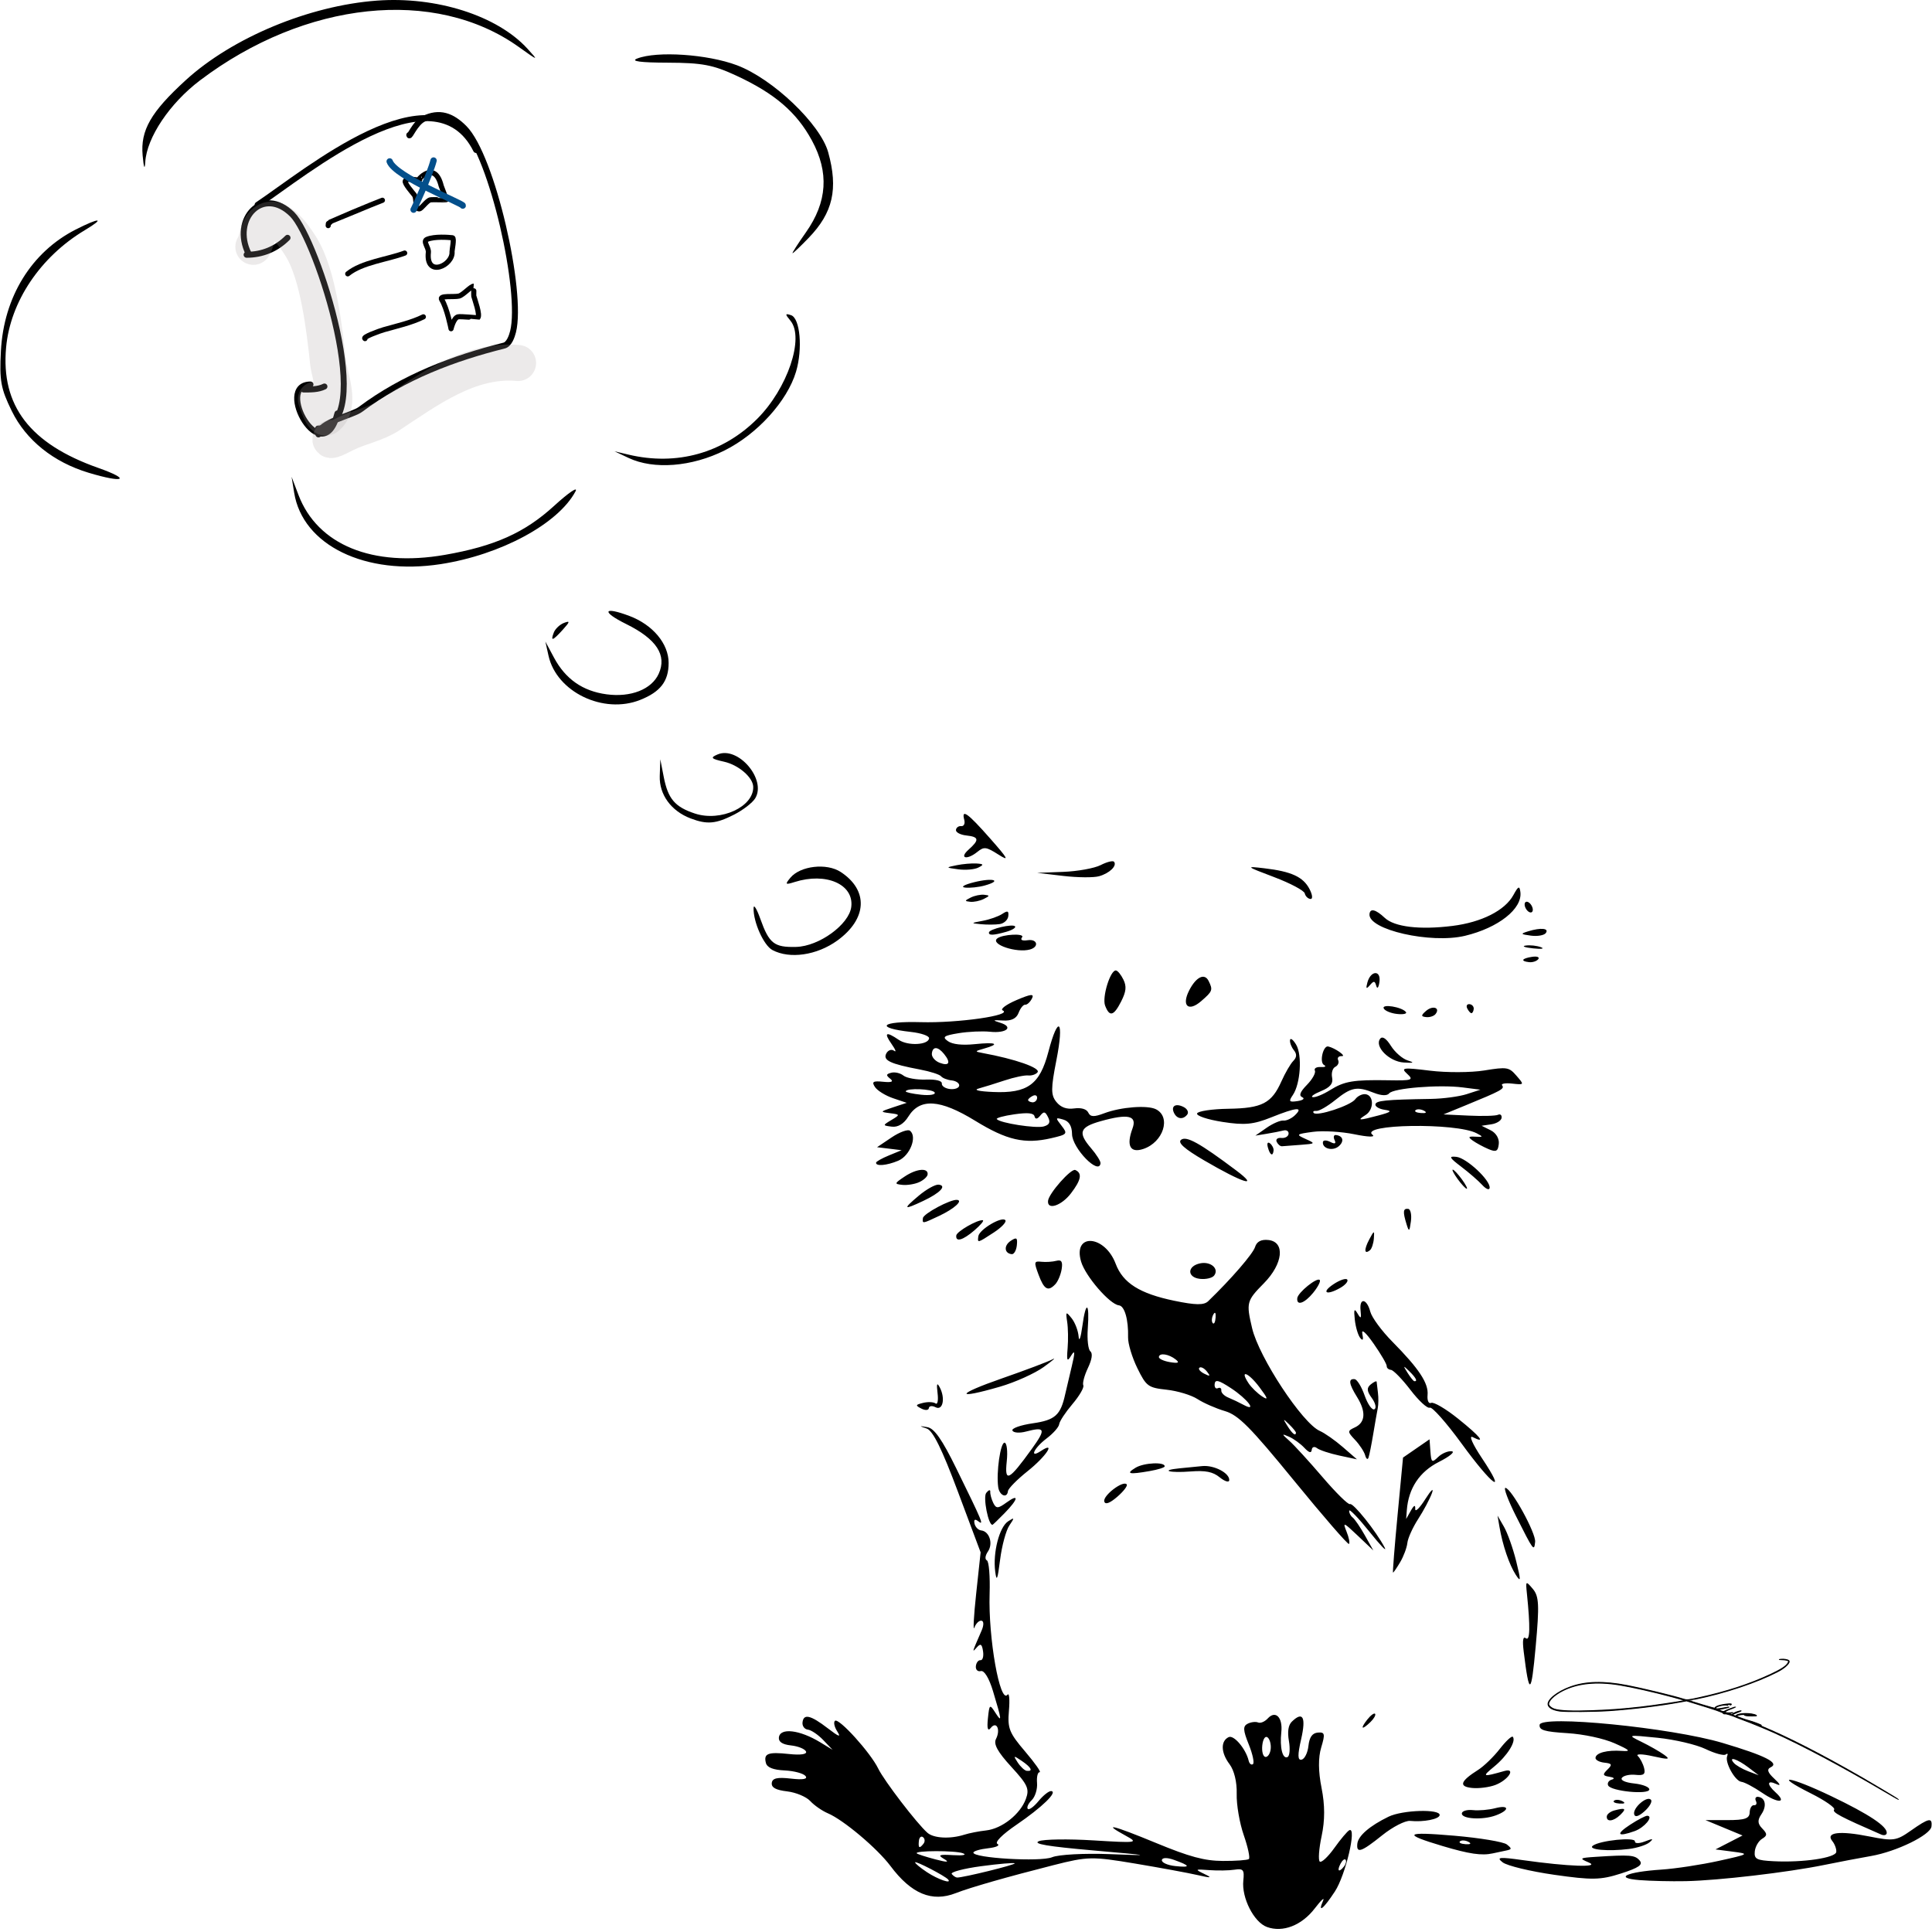<svg xmlns="http://www.w3.org/2000/svg" xmlns:xlink="http://www.w3.org/1999/xlink" height="264.55mm" stroke-miterlimit="10" style="fill-rule:nonzero;clip-rule:evenodd;stroke-linecap:round;stroke-linejoin:round;" viewBox="0 0 750 750" width="264.55mm" xml:space="preserve"><defs></defs><path d="M0 0L750 0L750 750L0 750L0 0Z" fill="#ffffff" fill-rule="nonzero" opacity="1" stroke="none"></path><clipPath id="ArtboardFrame"><rect height="750" width="750" x="0" y="0"></rect></clipPath><g clip-path="url(#ArtboardFrame)" id="layer1"><g opacity="1"><g opacity="1"><path d="M371.046 734.905C376.678 732.701 390.887 728.632 408.957 724.049C422.287 720.667 423.923 720.635 440.639 723.431C450.333 725.053 461.266 727.067 464.935 727.908C470.227 729.12 470.766 729.032 467.544 727.484C463.728 725.649 463.841 725.558 469.416 725.977C472.679 726.222 477.109 726.149 479.259 725.814C482.648 725.286 483.101 725.854 482.654 730.048C481.954 736.728 486.746 746.18 491.796 748.042C497.958 750.315 505.314 747.465 510.395 740.838C512.856 737.628 514.307 736.287 513.618 737.857C511.4 742.915 513.758 741.063 518.217 734.245C522.348 727.927 526.794 709.06 523.815 710.485C523.061 710.846 520.442 713.947 517.997 717.377C515.552 720.807 513.008 723.191 512.344 722.675C511.681 722.159 512 717.697 513.053 712.759C514.367 706.603 514.35 700.727 513.025 694.068C511.745 687.663 511.701 682.306 512.898 678.337C514.476 673.103 514.305 672.354 511.588 672.585C509.433 672.77 508.301 674.367 507.938 677.735C507.648 680.42 506.457 682.832 505.29 683.093C503.726 683.444 503.678 681.348 505.107 675.113C507.06 666.59 505.779 664.178 501.506 668.329C500.103 669.691 499.72 672.204 500.358 675.872C500.883 678.898 500.647 681.692 499.832 682.081C497.892 683.009 496.75 678.467 497.403 672.414C498.018 666.702 495.171 663.801 492.165 667.078C490.995 668.353 489.304 669.07 488.407 668.671C487.51 668.272 485.698 668.476 484.379 669.125C482.449 670.074 482.522 671.636 484.755 677.153C486.28 680.92 487.016 684.377 486.39 684.836C485.765 685.294 485.018 684.696 484.731 683.5C483.618 678.866 478.97 673.392 476.964 674.351C473.789 675.87 473.93 680.387 477.292 684.839C479.115 687.253 480.218 691.806 480.084 696.358C479.962 700.498 481.194 707.712 482.821 712.388C484.449 717.064 485.34 721.245 484.802 721.678C484.264 722.112 479.707 722.444 474.677 722.417C467.562 722.377 461.806 720.829 448.761 715.438C431.843 708.446 427.445 707.404 437.097 712.672C442.066 715.385 441.402 715.478 424.469 714.437C414.639 713.832 405.095 713.978 403.259 714.76C400.852 715.786 406.708 716.779 424.284 718.324C447.282 720.345 447.646 720.426 430.778 719.773C420.95 719.392 410.894 719.932 408.433 720.972C403.981 722.852 377.638 721.297 377.867 719.167C377.93 718.586 380.51 717.831 383.602 717.489C386.693 717.147 388.321 716.396 387.219 715.82C386.024 715.196 389.007 712.184 394.611 708.357C404.555 701.565 410.725 695.58 408.076 695.294C407.201 695.2 404.985 696.95 403.151 699.184C401.317 701.417 399.435 702.771 398.969 702.192C398.502 701.613 399.196 700.087 400.526 698.804C401.849 697.519 402.773 694.524 402.578 692.148C402.384 689.772 402.836 687.894 403.582 687.974C404.329 688.055 401.804 684.446 397.972 679.955C391.758 672.672 391.076 670.953 391.667 664.06C392.031 659.808 391.786 657.028 391.122 657.882C388.194 661.644 383.614 635.85 384.166 618.707C384.382 611.971 383.906 606.135 383.107 605.738C382.26 605.317 382.434 603.872 383.523 602.273C385.62 599.2 384.076 594.445 380.869 594.1C379.751 593.979 378.598 592.787 378.307 591.449C377.965 589.876 378.463 589.551 379.717 590.526C382.081 592.364 381.532 591.04 371.206 569.988C365.735 558.834 362.687 554.482 360.029 554.03C356.696 553.463 356.671 553.51 359.745 554.552C362.146 555.366 365.645 562.452 371.896 579.16L380.675 602.623L378.947 618.672C377.996 627.498 377.686 633.424 378.256 631.841C378.826 630.258 380.049 629.044 380.973 629.143C381.941 629.248 381.974 630.88 381.052 632.997C377.241 641.746 377.257 641.688 379.219 639.49C380.67 637.864 381.194 638.201 381.617 641.031C381.915 643.022 381.469 644.577 380.627 644.486C379.785 644.395 378.976 645.438 378.829 646.802C378.682 648.167 379.55 649.025 380.759 648.71C382.086 648.364 383.956 651.443 385.476 656.478C388.916 667.869 389.038 668.989 386.389 664.86C384.208 661.462 384.074 661.567 383.501 667.112C383.101 671.015 383.46 672.226 384.6 670.793C386.858 667.955 388.509 671.428 386.637 675.079C385.62 677.063 387.283 680.085 392.562 685.846C398.983 692.851 399.693 694.42 398.235 698.373C396.054 704.288 388.931 709.912 382.783 710.575C380.086 710.865 376.287 711.609 374.34 712.226C368.856 713.968 362.473 713.636 360.023 711.482C355.927 707.884 343.209 691.279 340.907 686.526C337.928 680.374 325.643 666.804 324.145 668.01C323.504 668.527 323.89 670.379 325.016 672.127C326.581 674.569 325.732 674.289 321.343 670.918C314.654 665.78 311.913 665.148 311.535 668.654C311.385 670.047 312.318 671.301 313.609 671.441C314.9 671.58 317.587 673.399 319.581 675.484L323.207 679.275L318.396 676.349C310.387 671.479 302.781 670.602 302.36 674.5C302.179 676.178 303.766 677.215 307.056 677.57C309.788 677.864 312.412 678.916 312.886 679.907C313.41 681.004 310.844 681.396 306.328 680.909C298.093 680.021 296.351 680.705 297.34 684.437C297.791 686.138 300.163 687.067 304.613 687.282C308.245 687.458 311.883 688.431 312.699 689.443C313.671 690.65 311.719 690.997 307.029 690.449C301.768 689.839 299.805 690.283 299.604 692.147C299.412 693.93 301.172 694.896 305.545 695.408C308.963 695.808 313.01 697.499 314.539 699.166C316.068 700.832 319.157 702.977 321.404 703.931C327.445 706.496 340.563 717.547 345.687 724.388C353.798 735.216 361.781 738.527 371.041 734.904L371.046 734.905ZM359.873 726.796C357.285 725.083 355.201 723.359 355.244 722.966C355.322 722.242 366.892 728.242 368.057 729.61C369.667 731.504 364.088 729.586 359.873 726.796ZM369.469 727.491C368.869 726.746 374.015 725.378 380.905 724.452C387.794 723.525 393.644 723.031 393.904 723.353C394.327 723.88 373.981 728.892 371.555 728.859C371.008 728.847 370.069 728.236 369.469 727.491ZM355.89 719.476C354.835 718.356 370.822 718.318 373.795 719.433C375.482 720.066 373.807 720.397 370.071 720.17C364.519 719.832 363.866 720.102 366.493 721.651C368.733 722.972 367.693 723.014 363.061 721.789C359.405 720.823 356.179 719.782 355.89 719.476L355.89 719.476ZM356.714 714.611C356.86 713.259 357.582 712.621 358.319 713.194C359.056 713.767 359.145 714.896 358.518 715.703C356.913 717.766 356.407 717.46 356.714 714.611L356.714 714.611ZM451.035 722.107C451.145 721.085 453.059 721.042 455.746 722C462.206 724.306 462.35 725.068 456.199 724.405C453.257 724.088 450.933 723.054 451.035 722.107L451.035 722.107ZM520.354 723.556C521.059 722.182 521.958 721.459 522.354 721.949C522.749 722.44 522.483 723.598 521.764 724.523C519.808 727.039 518.891 726.41 520.354 723.556L520.354 723.556ZM395.09 684.215C393.262 681.44 393.408 681.381 396.657 683.589C400.362 686.108 401.168 687.713 398.588 687.435C397.772 687.347 396.198 685.898 395.09 684.215ZM490.017 677.537C490.281 675.085 491.165 673.745 492.06 674.44C492.927 675.114 493.477 677.142 493.283 678.945C493.089 680.748 492.17 682.142 491.24 682.042C490.311 681.942 489.761 679.914 490.017 677.537ZM629.272 727.288C636.22 725.054 637.912 723.869 636.496 722.228C634.666 720.108 632.9 719.962 619.5 720.822C613.173 721.228 612.947 721.403 616.703 722.99C621.564 725.043 608.842 724.6 591.165 722.102C581.984 720.804 580.725 720.944 583.335 722.961C585.046 724.284 594.04 726.455 603.322 727.785C618.027 729.892 621.365 729.829 629.272 727.287L629.272 727.288ZM654.369 730.264C667.01 730.017 693.946 726.871 708.021 723.999C713.787 722.822 722.031 721.248 726.341 720.501C736.24 718.785 749.437 712.333 749.793 709.035C750.179 705.452 748.784 705.728 741.845 710.611C736.148 714.62 735.002 714.783 725.678 712.914C714.134 710.6 708.554 711.295 711.3 714.704C712.268 715.906 712.961 717.801 712.841 718.916C712.593 721.222 699.903 723.105 688.527 722.525C681.881 722.187 680.921 721.693 681.198 718.752C681.375 716.891 682.643 714.68 684.018 713.839C686.11 712.56 686.125 711.904 684.105 709.824C682.281 707.946 682.2 706.593 683.772 704.289C685.958 701.085 685.335 697.836 682.476 697.528C681.546 697.428 681.174 698.157 681.648 699.148C682.122 700.139 681.79 700.872 680.909 700.777C680.028 700.682 679.27 701.946 679.224 703.586C679.157 705.951 677.374 706.567 670.596 706.563L662.051 706.559L669.254 709.546L676.456 712.533L671.204 715.237L665.951 717.941L672.693 718.815C679.243 719.664 679.087 719.766 667.181 722.397C660.442 723.886 650.474 725.404 645.03 725.769C631.276 726.691 626.355 729.04 636.471 729.853C640.664 730.19 648.718 730.376 654.37 730.265L654.369 730.264ZM536.574 712.449C540.635 709.189 545.519 706.68 547.429 706.873C552.585 707.397 558.702 706.197 558.87 704.635C559.137 702.159 544.43 702.607 539.03 705.239C531.675 708.823 527.245 712.656 526.915 715.722C526.493 719.634 528.451 718.971 536.574 712.449ZM579.486 719.48C580.929 719.166 583.269 718.668 584.684 718.375C586.949 717.905 586.979 717.622 584.939 716.008C583.664 715 574.485 713.476 564.542 712.62C545.295 710.964 544.215 711.925 560.026 716.638C570.377 719.724 575.162 720.422 579.486 719.48ZM566.783 714.786C567.405 714.285 568.869 714.382 570.035 715.002C571.325 715.686 570.882 716.043 568.905 715.912C567.116 715.793 566.161 715.287 566.783 714.786L566.783 714.786ZM632.377 717.77C635.562 717.371 639.148 716.204 640.347 715.177C642.066 713.704 641.68 713.636 638.514 714.856C636.308 715.707 634.578 715.696 634.672 714.833C634.863 713.056 621.147 714.444 618.344 716.485C616.203 718.044 624.289 718.784 632.377 717.77L632.377 717.77ZM634.576 710.831C638.355 709.482 641.988 705.118 639.537 704.871C638.868 704.807 635.84 706.372 632.806 708.356C627.068 712.109 627.866 713.225 634.576 710.831ZM580.648 704.735C586.155 702.709 585.966 700.495 580.409 701.949C577.928 702.598 574.048 702.93 571.785 702.686C569.523 702.442 567.59 703.003 567.49 703.932C567.254 706.124 575.504 706.627 580.647 704.735L580.648 704.735ZM628.942 704.574C631.521 702.07 631.012 701.667 626.708 702.808C625.178 703.213 623.853 704.224 623.763 705.054C623.511 707.39 626.308 707.131 628.942 704.574ZM638.385 703.15C640.345 701.403 641.484 699.398 640.917 698.694C639.487 696.918 633.824 701.743 634.374 704.269C634.657 705.57 636.13 705.159 638.385 703.15ZM732.427 711.6C732.703 709.04 725.596 704.309 710.914 697.276C694.601 689.463 687.709 688.524 702.995 696.198C708.495 698.959 712.553 701.785 712.013 702.479C711.179 703.551 714.41 705.267 730.232 712.154C731.354 712.642 732.342 712.393 732.427 711.6L732.427 711.6ZM629.838 699.231C628.671 698.612 627.208 698.515 626.586 699.016C625.964 699.516 626.919 700.023 628.707 700.142C630.684 700.273 631.127 699.916 629.838 699.231L629.838 699.231ZM580.505 692.92C585.508 691.011 588.632 686.194 584.021 687.498C575.399 689.937 575.13 689.818 580.07 685.754C585.122 681.598 588.658 675.945 587.277 674.231C586.881 673.74 584.607 675.847 582.222 678.914C579.837 681.981 576.05 685.65 573.805 687.068C566.86 691.457 566.158 693.538 571.442 694.079C574.053 694.349 578.132 693.825 580.505 692.92ZM640.261 694.687C640.361 693.758 637.737 692.706 634.431 692.349C630.853 691.964 628.915 691.063 629.645 690.125C630.318 689.257 632.703 688.745 634.941 688.987C638.107 689.328 638.84 688.742 638.24 686.351C637.815 684.661 636.72 682.559 635.806 681.681C634.892 680.803 637.523 680.844 641.653 681.771C647.825 683.159 648.596 683.054 645.989 681.183C644.244 679.932 640.259 677.664 637.133 676.143C631.601 673.454 631.772 673.412 643.492 674.603C650.115 675.281 658.486 677.239 662.093 678.966C665.699 680.692 669.218 681.648 669.911 681.09C670.605 680.532 670.865 680.81 670.491 681.71C669.49 684.112 673.551 691.438 676.032 691.706C677.205 691.832 680.806 693.74 684.034 695.945C690.195 700.155 693.939 700.048 689.269 695.795C685.771 692.608 685.958 690.886 689.616 692.579C691.415 693.411 691.118 692.65 688.811 690.511C686.17 688.064 685.774 686.829 687.385 686.059C690.911 684.372 685.35 681.558 668.695 676.601C648.701 670.65 598.102 665.654 597.677 669.589C597.457 671.633 599.539 672.256 608.438 672.808C614.817 673.205 622.568 674.87 626.811 676.756C632.756 679.399 633.29 679.957 629.624 679.699C623.897 679.295 619.58 680.417 619.371 682.364C619.281 683.193 620.821 684.046 622.793 684.259C625.789 684.581 625.988 685.025 624.003 686.952C622.037 688.861 622.17 689.341 624.775 689.734C626.565 690.004 626.969 690.479 625.71 690.835C624.492 691.18 623.85 692.203 624.284 693.11C625.36 695.354 640.033 696.801 640.261 694.686L640.261 694.687ZM673.074 684.36C670.753 681.671 674.375 682.81 678.776 686.153L682.725 689.153L678.621 687.593C676.364 686.735 673.868 685.28 673.074 684.36ZM532.044 668.455C533.372 667.166 534.166 665.748 533.809 665.305C533.453 664.862 532.073 665.886 530.743 667.58C527.867 671.242 528.639 671.762 532.044 668.455ZM596.152 639.151C597.616 623.072 597.447 619.658 595.045 616.816C592.3 613.567 592.227 613.625 592.746 618.646C594.084 631.596 593.955 637.215 592.35 635.967C591.227 635.094 590.957 636.747 591.502 641.168C593.646 658.578 594.414 658.245 596.152 639.151L596.152 639.151ZM388.241 605.462C388.918 600.069 390.537 594.091 391.837 592.178C393.92 589.113 393.86 588.924 391.334 590.587C387.931 592.828 385.392 602.707 386.336 610.037C386.874 614.215 387.257 613.294 388.241 605.462ZM543.548 606.427C544.881 604.177 546.135 600.821 546.335 598.969C546.535 597.118 548.425 592.936 550.535 589.676C552.646 586.416 555.048 581.9 555.874 579.639C556.706 577.361 555.571 578.382 553.328 581.928C551.102 585.447 549.33 587.179 549.391 585.776C549.466 584.045 548.917 584.26 547.685 586.446L545.869 589.668L546.123 586.278C546.763 577.767 551.039 571.326 558.581 567.515C562.774 565.397 565.005 563.534 563.539 563.376C562.073 563.218 559.695 564.235 558.254 565.637C555.886 567.94 555.6 567.73 555.289 563.46L554.943 558.736L549.798 562.283L544.654 565.83L542.536 588.136C541.371 600.404 540.577 610.459 540.771 610.48C540.965 610.501 542.214 608.677 543.548 606.427L543.548 606.427ZM588.572 606.016C587.344 601.065 585.214 595.068 583.839 592.689L581.34 588.365L582.088 592.718C583.315 599.859 585.893 607.433 588.426 611.344C590.429 614.437 590.452 613.592 588.572 606.016L588.572 606.016ZM389.931 587.448C395.336 581.931 395.766 579.612 390.701 583.291C387.431 585.666 386.693 585.687 385.586 583.432C384.874 581.982 384.35 580.034 384.422 579.102C384.49 578.169 383.789 578.365 382.858 579.535C381.53 581.204 383.706 592.235 385.301 591.918C385.471 591.888 387.554 589.873 389.93 587.448L389.931 587.448ZM537.514 600.73C534.211 594.439 525.301 583.291 524.053 583.888C523.395 584.204 518.613 579.5 513.428 573.437C508.243 567.374 502.449 561.034 500.553 559.35C497.468 556.609 497.449 556.437 500.369 557.717C502.164 558.503 504.839 560.433 506.315 562.005C508.175 563.987 509.065 564.234 509.218 562.812C509.34 561.684 510.251 561.392 511.243 562.163C512.234 562.935 516.132 564.229 519.905 565.039L526.763 566.512L521.294 561.759C518.286 559.146 514.258 556.322 512.343 555.484C505.611 552.539 488.747 526.949 486.073 515.621C483.73 505.696 483.919 504.971 490.636 498.166C498.106 490.597 498.994 482.082 492.385 481.37C489.593 481.069 487.86 481.977 487.215 484.079C486.402 486.728 477.979 496.468 469.018 505.121C467.365 506.716 464.146 506.674 455.807 504.944C442.431 502.171 435.91 498.054 433.111 490.615C428.868 479.336 416.385 478.526 419.675 489.742C421.336 495.406 430.795 506.346 434.363 506.73C436.576 506.969 438.092 512.277 437.918 519.182C437.858 521.584 439.476 526.949 441.512 531.105C444.973 538.165 445.718 538.714 452.88 539.486C457.096 539.941 462.485 541.572 464.857 543.112C467.229 544.652 472.013 546.75 475.488 547.774C480.734 549.32 485.294 553.906 502.363 574.8C513.668 588.64 523.256 599.692 523.668 599.36C524.08 599.028 523.66 596.882 522.734 594.591C521.175 590.735 521.499 590.851 527.089 596.153L533.128 601.881L529.867 596.07C528.073 592.874 525.929 589.733 525.102 589.09C524.276 588.447 523.67 587.262 523.757 586.457C523.844 585.652 527.402 589.349 531.665 594.673C535.927 599.997 538.559 602.723 537.513 600.73L537.514 600.73ZM499.75 553.509C497.937 550.604 498.003 550.55 500.456 552.94C501.945 554.391 503.132 555.864 503.094 556.215C502.944 557.606 501.653 556.561 499.75 553.509ZM476.8 542.525C475.224 541.883 474.012 540.64 474.107 539.765C474.201 538.889 473.603 538.496 472.777 538.891C471.951 539.287 471.389 538.552 471.529 537.259C471.728 535.41 473.064 535.747 477.793 538.839C484.257 543.066 488.276 548.352 482.755 545.366C481.055 544.446 478.375 543.168 476.8 542.525ZM484.703 536.987C481.036 531.455 484.537 532.702 488.895 538.48C492.213 542.879 492.469 543.751 489.951 542.087C488.123 540.88 485.762 538.585 484.703 536.987ZM465.614 530.935C466.191 530.471 467.498 531.137 468.519 532.415C469.995 534.262 469.78 534.435 467.472 533.259C465.874 532.444 465.038 531.399 465.614 530.935ZM449.875 526.772C450.058 525.056 453.726 525.613 456.437 527.768C458.017 529.025 457.379 529.313 454.193 528.782C451.743 528.373 449.8 527.469 449.875 526.772L449.875 526.772ZM470.983 510.356C471.667 509.067 472.024 509.51 471.893 511.487C471.774 513.276 471.267 514.23 470.767 513.608C470.266 512.987 470.363 511.523 470.983 510.356L470.983 510.356ZM433.663 581.1C436.149 578.966 437.825 576.775 437.386 576.23C436.043 574.562 428.169 580.513 428.671 582.818C428.975 584.218 430.735 583.613 433.663 581.1ZM391.284 578.853C391.392 577.851 394.846 574.348 398.959 571.069C406.113 565.366 410.11 559.273 404.071 563.276C399.418 566.36 401.354 562.131 406.306 558.39C408.864 556.459 411.054 553.976 411.173 552.874C411.292 551.772 413.606 548.258 416.316 545.065C419.025 541.871 420.925 538.596 420.538 537.787C420.151 536.978 420.952 533.959 422.319 531.078C423.917 527.707 424.255 525.388 423.267 524.575C422.422 523.88 421.974 519.942 422.271 515.823C423.02 505.437 421.545 504.675 420.177 514.742C419.559 519.296 418.904 521.152 418.723 518.865C418.542 516.578 417.316 513.37 415.997 511.736C413.807 509.02 413.658 509.139 414.272 513.109C414.642 515.498 414.721 520.121 414.448 523.381C414.028 528.41 414.251 528.822 415.914 526.102C417.315 523.812 417.357 525.038 416.06 530.39C415.062 534.512 413.915 539.387 413.513 541.224C411.729 549.365 409.609 551.272 400.94 552.524C396.173 553.213 392.609 554.482 393.021 555.343C393.438 556.215 395.739 556.393 398.218 555.744C405.816 553.756 406.141 554.696 400.54 562.468C391.628 574.837 389.915 575.695 390.815 567.34C391.237 563.425 390.863 560.144 389.983 560.049C388.378 559.876 386.691 571.608 387.503 577.298C387.973 580.593 390.963 581.823 391.284 578.853L391.284 578.853ZM595.936 598.569C596.299 595.2 586.77 577.842 584.418 577.589C583.588 577.499 585.443 582.458 588.539 588.607C595.338 602.112 595.527 602.366 595.936 598.569ZM477.18 574.674C477.477 571.915 471.354 568.676 466.704 569.132C464.31 569.366 460.316 569.761 457.828 570.008C450.105 570.777 453.974 571.858 462.172 571.222C467.994 570.77 470.808 571.333 473.463 573.481C475.408 575.055 477.081 575.592 477.18 574.674ZM446.383 571.052C449.496 570.506 452.082 569.7 452.129 569.262C452.327 567.433 444.142 567.789 440.868 569.752C436.849 572.163 438.217 572.485 446.383 571.052ZM575.253 566.01C571.627 560.578 570.089 557.063 571.697 557.883C577.003 560.586 574.727 557.718 566.022 550.729C561.245 546.894 556.543 544.135 555.575 544.598C554.606 545.061 553.979 543.683 554.18 541.534C554.607 536.98 550.873 531.329 540.48 520.81C536.371 516.65 532.533 511.43 531.952 509.21C530.591 504.009 527.619 503.628 528.173 508.724C528.519 511.903 528.302 512.114 526.983 509.878C525.722 507.74 525.493 508.277 525.937 512.328C526.249 515.181 527.196 518.36 528.042 519.391C529.081 520.657 529.344 520.13 528.854 517.769C528.421 515.679 530.202 517.245 533.284 521.665C536.12 525.73 538.389 529.627 538.328 530.326C538.273 531.025 539.007 531.68 539.974 531.785C540.94 531.889 544.358 535.408 547.569 539.605C550.78 543.803 554.142 546.886 555.039 546.456C555.936 546.027 561.51 552.32 567.425 560.442C579.359 576.828 585.294 581.048 575.253 566.009L575.253 566.01ZM546.402 532.905C544.59 529.999 544.656 529.946 547.109 532.336C549.685 534.846 550.43 536.33 549.04 536.18C548.689 536.142 547.502 534.668 546.402 532.905L546.402 532.905ZM531.245 565.877C531.568 564.972 532.398 560.831 533.088 556.676C533.778 552.521 534.572 547.993 534.852 546.613C535.13 545.233 535.157 542.545 534.91 540.638C534.663 538.732 534.438 536.823 534.412 536.398C534.385 535.972 533.374 536.421 532.163 537.397C530.476 538.756 530.567 540.002 532.554 542.737C533.979 544.7 534.415 546.655 533.523 547.081C532.631 547.508 530.931 545.094 529.745 541.717C528.56 538.34 526.817 535.494 525.873 535.392C523.334 535.118 523.614 537.194 526.807 542.328C530.356 548.034 530.056 552.223 525.964 554.114C523.021 555.474 523.025 555.789 526.03 558.965C527.798 560.833 529.562 563.523 529.951 564.942C530.339 566.361 530.922 566.782 531.245 565.877L531.245 565.877ZM360.58 546.627C360.674 545.756 361.843 545.604 363.179 546.289C366.022 547.746 367.051 542.798 364.792 538.536C363.736 536.545 363.514 537.16 363.965 540.838C364.31 543.66 363.957 545.399 363.161 544.81C362.382 544.233 360.221 544.136 358.361 544.594C355.34 545.336 355.269 545.574 357.694 546.818C359.187 547.583 360.486 547.497 360.58 546.627L360.58 546.627ZM388.108 538.334C394.012 536.629 401.69 533.179 405.169 530.668C408.649 528.157 410.189 526.814 408.593 527.683C406.996 528.552 398.178 531.879 388.998 535.076C371.059 541.323 370.486 543.424 388.108 538.334L388.108 538.334ZM409.685 498.517C410.689 497.45 411.794 494.812 412.14 492.654C412.602 489.785 412.049 488.921 410.086 489.442C408.609 489.833 406.001 490.002 404.29 489.818C401.398 489.506 401.318 489.858 403.161 494.823C405.317 500.631 406.869 501.51 409.685 498.517L409.685 498.517ZM509.744 501.89C511.578 499.657 512.741 497.411 512.33 496.9C511.352 495.686 503.838 501.747 503.602 503.94C503.268 507.036 506.369 506.001 509.744 501.89ZM520.369 499.906C522.313 498.783 523.492 497.352 522.989 496.728C522.486 496.103 520.094 496.91 517.672 498.521C512.671 501.849 514.967 503.028 520.369 499.906ZM471.314 495.184C473.367 492.544 470.026 489.594 465.926 490.425C460.799 491.464 460.749 495.903 465.858 496.454C468.126 496.698 470.581 496.127 471.314 495.184L471.314 495.184ZM394.732 483.451C395.053 480.468 394.658 480.171 392.378 481.682C389.608 483.518 389.829 486.55 392.756 486.865C393.63 486.96 394.519 485.423 394.732 483.451ZM385.806 478.441C388.799 476.489 390.813 474.351 390.28 473.69C388.962 472.053 380.137 477.287 379.786 479.914C379.426 482.616 379.386 482.626 385.806 478.441ZM378.272 477.615C380.704 475.527 382.155 473.761 381.496 473.69C379.377 473.462 371.387 478.069 371.221 479.615C370.932 482.291 373.757 481.49 378.272 477.615ZM364.592 472C370.369 469.279 373.986 466.04 371.53 465.787C368.981 465.526 358.462 471.146 358.276 472.871C358.036 475.102 357.999 475.108 364.592 472ZM358.381 466.204C364.967 463.102 367.679 460.239 364.369 459.882C363.094 459.744 359.621 461.677 356.65 464.176C350.348 469.479 350.658 469.842 358.381 466.204ZM531.81 485.335C532.496 484.782 533.18 482.741 533.33 480.799C533.581 477.553 533.437 477.58 531.548 481.14C529.448 485.097 529.575 487.135 531.81 485.335L531.81 485.335ZM415.722 463.281C419.71 458.087 420.211 455.424 417.431 454.195C415.809 453.479 407.163 463.244 406.85 466.145C406.445 469.907 412.014 468.109 415.722 463.281ZM356.789 458.928C358.517 458.156 360.008 456.802 360.103 455.919C360.393 453.236 355.839 453.638 351.237 456.7C347.156 459.417 347.097 459.615 350.268 459.962C352.126 460.166 355.06 459.699 356.788 458.928L356.789 458.928ZM547.713 474.091C548.054 471.543 547.572 469.376 546.643 469.276C544.66 469.062 544.52 470.361 546.006 475.189C546.97 478.321 547.164 478.196 547.713 474.091ZM348.701 450.589C353.252 448.675 356.166 441.213 353.248 438.944C352.417 438.298 349.202 439.473 346.105 441.556L340.474 445.344L345.242 445.927L350.01 446.509L345.093 448.529C342.388 449.639 340.137 450.904 340.09 451.339C339.929 452.837 344.252 452.461 348.701 450.589L348.701 450.589ZM479.894 454.368C465.704 443.709 460.522 440.835 458.47 442.488C457.103 443.589 459.811 445.998 467.412 450.442C482.472 459.249 489.214 461.369 479.894 454.368ZM427.219 451.574C427.302 450.807 425.661 448.189 423.574 445.757C418.333 439.65 419.081 437.542 427.305 435.237C437.984 432.244 441.485 433.053 439.629 438.085C437.167 444.761 438.72 447.716 443.805 446.03C451.582 443.451 454.729 433.683 448.768 430.627C445.461 428.931 435.119 429.724 428.657 432.169C424.658 433.681 423.286 433.62 422.461 431.895C421.811 430.536 419.701 429.917 417.003 430.293C414.03 430.708 411.782 429.885 410.065 427.752C407.92 425.089 407.925 422.563 410.1 411.52C413.166 395.946 410.844 393.594 406.972 408.353C403.642 421.052 398.879 424.497 385.471 423.906C379.92 423.661 377.778 423.134 379.936 422.55C381.872 422.024 386.422 420.609 390.046 419.406C393.67 418.204 397.755 417.34 399.124 417.488C400.492 417.635 402.136 417.082 402.776 416.259C404.071 414.593 394.055 411.085 381.42 408.778C378.31 408.21 378.355 408.085 382.034 407.048C388.396 405.254 386.766 404.478 378.443 405.336C373.505 405.845 369.747 405.428 367.981 404.176C365.677 402.54 366.35 402.033 372.09 401.087C375.865 400.464 381.38 400.212 384.346 400.527C390.76 401.206 393.61 398.659 388.267 397.022C385.13 396.061 385.306 395.921 389.349 396.162C392.633 396.358 394.576 395.4 395.425 393.167C396.111 391.361 397.263 389.947 397.984 390.025C398.706 390.103 399.878 389.03 400.59 387.641C401.588 385.694 400.218 385.831 394.602 388.236C390.597 389.951 388.183 391.75 389.238 392.233C393.364 394.12 371.835 397.21 357.412 396.801C341.922 396.361 339.326 399.004 353.678 400.603C357.625 401.041 360.774 402.148 360.676 403.06C360.393 405.684 352.468 406.102 348.918 403.679C343.95 400.289 342.979 400.82 346.079 405.231C347.631 407.439 348.085 408.646 347.088 407.913C346.09 407.179 344.72 407.661 344.042 408.982C342.683 411.633 345.596 413.009 357.21 415.202C361.113 415.94 364.767 417.115 365.33 417.814C365.893 418.512 367.747 419.235 369.451 419.418C371.154 419.602 372.466 420.512 372.366 421.441C372.266 422.371 370.663 422.967 368.805 422.767C366.947 422.566 365.513 421.606 365.617 420.632C365.734 419.549 363.306 418.949 359.375 419.089C355.837 419.214 351.945 418.518 350.725 417.543C349.506 416.567 347.38 416.067 346.002 416.433C343.942 416.979 343.87 417.394 345.595 418.768C347.022 419.905 346.141 420.28 342.839 419.942C338.904 419.538 338.303 419.927 339.666 421.984C340.592 423.38 343.744 425.332 346.671 426.321L351.993 428.119L346.677 429.868C341.605 431.537 341.55 431.641 345.478 432.138C349.461 432.642 349.479 432.727 346.047 434.785C342.581 436.864 342.584 436.922 346.203 437.366C348.596 437.656 350.861 436.282 352.604 433.477C357.121 426.204 364.887 426.686 378.575 435.088C390.905 442.657 397.796 444.228 408.146 441.829C414.355 440.389 414.546 440.155 412.084 436.995C409.63 433.844 409.667 433.723 412.811 434.63C414.998 435.261 416.138 437.17 416.162 440.238C416.204 445.709 426.693 456.465 427.219 451.577L427.219 451.574ZM386.952 434.444C386.597 434.003 389.654 433.163 393.745 432.578C399.037 431.821 401.309 432.057 401.616 433.394C401.886 434.572 402.695 434.475 403.78 433.134C405.222 431.351 405.74 431.446 406.867 433.7C407.852 435.669 407.397 436.646 405.2 437.278C402.19 438.145 388.181 435.967 386.952 434.441L386.952 434.444ZM351.617 423.669C351.767 422.282 362.174 422.696 362.853 424.117C363.249 424.942 360.866 425.326 357.559 424.97C354.252 424.614 351.579 424.028 351.617 423.669ZM399.109 426.986C399.153 426.576 400 425.853 400.991 425.379C401.982 424.905 402.706 425.322 402.6 426.306C402.494 427.29 401.647 428.013 400.718 427.913C399.789 427.813 399.065 427.396 399.109 426.986ZM361.744 408.987C362.054 406.112 364.1 406.198 366.508 409.187C369.208 412.541 368.473 413.977 364.776 412.572C362.97 411.886 361.606 410.273 361.744 408.987L361.744 408.987ZM578.28 461.14C578.6 458.174 569.299 449.501 565.35 449.083C562.287 448.758 562.595 449.389 567.207 452.887C570.248 455.193 573.94 458.399 575.411 460.011C576.882 461.622 578.173 462.131 578.28 461.14ZM567.526 457.855C566.045 455.816 564.453 454.106 563.988 454.056C563.523 454.006 564.356 455.634 565.837 457.673C567.318 459.713 568.911 461.422 569.375 461.472C569.84 461.523 569.008 459.895 567.526 457.855ZM494.396 446.656C494.49 445.782 493.866 444.521 493.009 443.854C492.115 443.159 491.759 443.807 492.174 445.372C492.981 448.42 494.134 449.086 494.396 446.656ZM519.69 444.977C521.932 443.042 521.395 440.921 518.586 440.618C517.757 440.529 517.532 441.404 518.087 442.563C518.765 443.981 518.213 444.219 516.401 443.29C514.919 442.53 513.635 442.563 513.549 443.363C513.276 445.903 517.37 446.979 519.69 444.977L519.69 444.977ZM504.89 444.428C510.714 443.993 510.781 443.915 506.845 442.146C502.978 440.408 503.124 440.267 509.706 439.378C513.521 438.862 520.766 439.29 525.805 440.329C531.002 441.401 534.046 441.502 532.839 440.562C527.41 436.341 565.278 435.755 573.242 439.937C575.857 441.31 575.809 441.435 572.733 441.259C569.979 441.102 569.787 441.388 571.715 442.772C573.024 443.71 575.749 445.186 577.77 446.051C580.772 447.335 581.516 446.973 581.828 444.077C582.055 441.977 580.77 439.813 578.681 438.774L575.151 437.017L578.931 436.452C581.01 436.142 582.805 435.011 582.921 433.94C583.036 432.869 582.402 432.342 581.511 432.768C580.621 433.193 575.495 433.334 570.122 433.079L560.352 432.616L568.901 429.108C582.793 423.41 584.172 422.659 583.127 421.361C582.58 420.681 584.302 420.359 586.955 420.644C591.77 421.164 591.773 421.159 588.689 417.595C585.788 414.244 585.024 414.119 576.197 415.552C571.026 416.391 561.51 416.425 555.051 415.627C544.665 414.343 543.648 414.485 546.252 416.856C548.908 419.276 548.208 419.52 539.084 419.36C525.349 419.119 521.882 419.702 516.303 423.193C513.674 424.839 510.678 426.063 509.645 425.914C508.613 425.764 510.021 424.719 512.774 423.59C516.39 422.105 517.596 420.635 517.12 418.289C516.759 416.504 517.319 414.633 518.367 414.132C519.414 413.63 519.91 412.466 519.469 411.543C519.028 410.621 519.668 409.92 520.891 409.986C522.869 410.092 518.271 406.828 515.614 406.239C513.631 405.8 512.114 412.411 513.968 413.415C514.984 413.966 514.433 414.327 512.744 414.22C511.056 414.112 510.016 414.739 510.435 415.614C510.853 416.488 509.474 418.965 507.369 421.119C504.672 423.879 504.134 425.304 505.546 425.95C506.648 426.455 505.824 427.125 503.716 427.44C500.426 427.932 500.165 427.599 501.877 425.09C504.849 420.734 505.579 409.571 503.156 405.53C501.986 403.58 500.919 402.779 500.784 403.752C500.647 404.724 501.324 406.495 502.284 407.686C503.492 409.187 503.423 410.466 502.058 411.848C500.974 412.946 498.902 416.508 497.453 419.762C493.656 428.293 489.925 430.225 476.863 430.422C470.477 430.518 465.005 431.339 464.704 432.246C464.398 433.168 468.761 434.616 474.59 435.528C483.155 436.867 486.553 436.545 493.568 433.729C503.28 429.829 506.161 429.576 502.712 432.925C501.405 434.194 499.373 435.129 498.195 435.002C497.019 434.875 494.093 436.138 491.694 437.809L487.332 440.847L491.681 440.137C494.073 439.746 497.018 439.172 498.227 438.86C499.435 438.549 500.334 439.132 500.222 440.164C500.112 441.193 498.836 441.907 497.387 441.75C495.939 441.594 495.142 442.277 495.616 443.268C496.09 444.259 497.014 445.027 497.669 444.974C498.324 444.92 501.573 444.675 504.89 444.427L504.89 444.428ZM530.126 432.836C533.447 430.74 533.387 425.124 530.039 424.763C528.76 424.625 526.991 425.506 526.109 426.719C524.309 429.194 511.153 433.51 509.952 432.02C509.527 431.491 510.01 431.149 511.02 431.258C512.033 431.367 515.32 429.476 518.325 427.055C524.573 422.023 526.777 421.606 533.313 424.215C536.201 425.368 538.483 425.456 539.269 424.446C540.859 422.404 558.672 420.967 567.845 422.142L574.699 423.019L569.387 424.739C566.465 425.685 560.223 426.52 555.516 426.594C537.859 426.873 534.084 427.25 533.922 428.75C533.831 429.598 535.46 430.533 537.543 430.829C540.546 431.256 540.055 431.707 535.172 433.007C527.409 435.074 526.622 435.047 530.126 432.836L530.126 432.836ZM549.527 430.958C550.148 430.457 551.612 430.554 552.779 431.173C554.069 431.858 553.625 432.215 551.649 432.084C549.86 431.966 548.905 431.458 549.527 430.958L549.527 430.958ZM460.878 432.676C461.557 431.803 460.942 430.488 459.511 429.755C456.411 428.165 454.461 429.338 455.744 432.021C456.902 434.442 459.27 434.744 460.878 432.676L460.878 432.676ZM546.479 411.662C544.45 411.039 541.517 408.495 539.961 406.009C538.17 403.145 536.64 402.122 535.789 403.218C533.449 406.225 539.251 412.103 544.914 412.463C548.855 412.713 549.246 412.513 546.479 411.662ZM435.238 388.749C437.183 384.903 437.387 382.931 436.113 380.298C435.198 378.409 433.895 376.804 433.216 376.731C431.034 376.496 427.758 387.099 429 390.375C430.706 394.874 432.358 394.443 435.239 388.749L435.238 388.749ZM466.27 388.659C470.74 384.79 470.914 384.323 469.189 380.817C467.614 377.615 464.309 379.228 461.621 384.509C458.589 390.468 461.341 392.924 466.27 388.659ZM557.286 393.64C559.208 391.168 556.164 390.189 553.575 392.447C551.577 394.19 551.59 394.617 553.644 394.838C555.019 394.986 556.658 394.447 557.286 393.64L557.286 393.64ZM545.769 392.853C544.177 390.875 536.265 389.601 537.157 391.465C537.599 392.39 539.944 393.361 542.366 393.622C544.789 393.883 546.32 393.537 545.769 392.852L545.769 392.853ZM572.094 391.7C572.194 390.771 571.471 389.924 570.487 389.818C569.503 389.712 569.086 390.436 569.56 391.427C570.034 392.418 570.757 393.265 571.167 393.309C571.577 393.353 571.994 392.629 572.094 391.7ZM535.494 381.204C536.165 376.488 532.1 376.668 530.816 381.411C530.161 383.828 530.393 384.081 531.777 382.461C533.317 380.661 533.705 380.703 534.269 382.73C534.643 384.076 535.181 383.405 535.494 381.204ZM399.85 368.585C403.485 367.554 402.706 364.428 398.954 364.989C396.786 365.313 395.963 364.884 396.768 363.849C398.021 362.237 389.168 362.655 387.121 364.304C384.306 366.571 394.665 370.054 399.85 368.585ZM390.583 361.737C392.904 361.087 394.46 360.128 394.04 359.607C393.16 358.514 384.044 360.642 383.901 361.974C383.769 363.193 385.618 363.128 390.583 361.737ZM388.096 358.727C389.768 358.477 391.262 357.095 391.417 355.656C391.642 353.573 391.16 353.397 389.057 354.791C387.603 355.755 384.205 356.955 381.506 357.457C376.785 358.337 376.759 358.387 380.827 358.776C383.153 358.998 386.424 358.977 388.095 358.727L388.096 358.727ZM597.152 372.345C597.763 371.558 596.699 371.149 594.787 371.435C590.732 372.041 590.109 373.135 593.606 373.512C594.944 373.656 596.54 373.131 597.152 372.345ZM381.883 348.982C384.293 347.769 384.312 347.587 382.06 347.344C380.666 347.194 378.307 347.685 376.816 348.436C374.407 349.649 374.387 349.83 376.639 350.073C378.033 350.223 380.393 349.732 381.883 348.982ZM598.178 367.7C596.598 367.1 593.937 366.813 592.266 367.063C590.594 367.312 591.887 367.803 595.139 368.154C598.39 368.504 599.758 368.3 598.178 367.7ZM568.734 363.273C581.671 360.169 591.024 352.785 590.213 346.315C589.89 343.744 589.416 343.942 587.505 347.447C584.236 353.441 575.174 358.028 563.81 359.442C551.146 361.018 541.318 359.845 537.559 356.309C534.072 353.028 531.89 352.482 531.637 354.826C530.982 360.905 555.415 366.468 568.734 363.273ZM382.268 343.752C389.271 341.79 385.559 340.633 378.164 342.473C374.309 343.432 372.775 344.347 374.67 344.558C376.528 344.765 379.947 344.402 382.268 343.752ZM600.048 362.244C601.512 360.362 598.201 360.005 593.291 361.516C590.134 362.487 590.241 362.668 594.289 363.212C596.782 363.547 599.374 363.111 600.048 362.244ZM379.779 336.793C382.012 335.669 381.892 335.389 379.096 335.207C377.229 335.085 373.736 335.389 371.333 335.882C367.052 336.762 367.065 336.794 372.017 337.469C374.795 337.847 378.289 337.543 379.779 336.793ZM426.665 340.149C430.73 338.997 433.725 336.096 432.464 334.531C432.038 334.003 429.706 334.585 427.282 335.825C424.857 337.065 418.318 338.25 412.751 338.459L402.629 338.839L412.754 340.03C418.323 340.686 424.583 340.739 426.665 340.149ZM508.352 345.13C505.9 340.406 501.32 338.299 490.828 337.069C483.424 336.201 483.52 336.287 494.656 340.507C500.938 342.888 506.271 345.726 506.508 346.813C506.745 347.9 507.728 348.875 508.693 348.979C509.683 349.086 509.534 347.408 508.352 345.13ZM384.411 325.537C375.689 315.637 373.141 313.799 374.323 318.261C374.708 319.713 374.18 320.809 373.153 320.698C372.124 320.588 371.201 321.257 371.1 322.186C371 323.115 372.819 324.08 375.142 324.331C380.089 324.864 380.269 326.03 375.992 329.842C372.21 333.211 375.321 333.993 379.408 330.701C382.006 328.609 382.813 328.709 387.538 331.71C391.943 334.508 391.442 333.518 384.411 325.537ZM595.024 353.36C595.124 352.431 594.497 351.119 593.63 350.444C592.762 349.77 591.971 349.978 591.871 350.907C591.771 351.837 592.398 353.149 593.265 353.823C594.133 354.497 594.924 354.289 595.024 353.36Z" fill="#000000" fill-rule="nonzero" opacity="1" stroke="none"></path><path d="M601.004 661.89C600.423 659.982 604.438 656.711 609.664 654.836C615.585 652.71 622.443 652.544 631.642 654.302C637.437 655.41 649.782 658.399 653.553 659.608C654.851 660.024 655.242 659.988 659.492 659.064C670.116 656.753 679.081 653.837 687.22 650.044C691.44 648.077 693.368 646.82 694.071 645.578C694.273 645.218 694.386 644.871 694.316 644.804C694.047 644.539 692.975 644.323 691.753 644.288C690.47 644.251 690.469 644.25 691.359 644.131C692.42 643.988 694.008 644.262 694.409 644.658C695.123 645.36 693.112 647.377 690.191 648.895C682.013 653.141 669.549 657.299 658.044 659.619C656.683 659.893 655.586 660.134 655.606 660.155C655.63 660.174 657.937 660.897 660.739 661.758C663.727 662.676 665.809 663.228 665.776 663.093C665.632 662.503 667.682 661.805 670.432 661.507C671.923 661.345 672.488 661.468 671.89 661.824C671.681 661.948 671.592 661.934 671.626 661.782C671.662 661.629 671.466 661.589 671.042 661.663C670.477 661.763 670.438 661.792 670.697 661.92C670.858 661.999 670.701 662.004 670.349 661.931C669.165 661.684 666.027 662.481 666.031 663.027C666.035 663.525 666.706 663.492 670.185 662.821C670.795 662.704 671.238 662.665 671.169 662.735C671.102 662.805 670.164 663.044 669.087 663.266C668.012 663.489 667.131 663.701 667.132 663.738C667.133 663.773 667.579 663.967 668.122 664.171C668.972 664.484 669.179 664.489 669.582 664.211C670.043 663.89 673.625 662.556 673.735 662.664C673.766 662.691 673.03 663.002 672.1 663.348C670.45 663.961 669.48 664.468 669.645 664.631C669.913 664.895 670.93 665.024 671.783 664.903C672.326 664.826 672.732 664.801 672.686 664.849C672.637 664.897 672.272 664.982 671.87 665.04C671.057 665.156 671.053 665.227 671.842 665.472C672.224 665.59 672.473 665.55 672.685 665.335C673.036 664.978 673.919 664.587 675.082 664.274C676.422 663.913 676.032 664.221 674.422 664.796C673.1 665.268 672.53 665.556 672.663 665.687C672.686 665.71 672.936 665.84 673.221 665.972C673.632 666.167 673.803 666.148 674.07 665.875C674.989 664.942 680.195 664.959 681.779 665.899C682.118 666.101 681.815 666.146 680.161 666.141C678.138 666.137 677.232 666 677.157 665.692C677.081 665.385 674.742 665.676 674.386 666.039C674.281 666.147 674.223 666.26 674.255 666.293C674.438 666.473 678.032 667.739 679.126 668.009C680.372 668.316 683.805 669.613 683.806 669.777C683.807 669.822 683.216 669.634 682.494 669.359C680.155 668.469 681.105 668.982 684.15 670.254C694.434 674.548 707.404 681.2 722.934 690.146C727.636 692.855 736.724 698.301 736.939 698.539C737.01 698.617 733.992 696.873 730.233 694.664C714.514 685.427 699.098 677.248 688.343 672.439C685.469 671.154 679.102 668.545 677.326 667.924C676.296 667.563 674.999 667.072 674.445 666.832C672.382 665.938 670.229 665.254 669.681 665.318C669.261 665.368 669.063 665.295 668.909 665.037C668.689 664.667 665.722 663.642 658.417 661.411L654.71 660.279L652.415 660.694C644.028 662.209 633.61 663.482 624.656 664.087C619.106 664.462 607.652 664.552 605.499 664.238C602.893 663.858 601.355 663.055 601 661.891L601.004 661.89ZM603.25 663.414C605.364 664.156 610.343 664.377 618.118 664.073C625.697 663.777 629.635 663.483 636.975 662.666C641.344 662.18 652.467 660.544 653.895 660.176C654.159 660.109 653.592 659.934 649.397 658.792C642.367 656.878 633.595 654.894 628.594 654.085C619.726 652.652 612.394 653.409 606.602 656.354C603.284 658.042 600.992 660.291 601.195 661.66C601.279 662.225 602.269 663.07 603.25 663.414ZM679.325 665.865C680.335 665.857 680.958 665.789 680.708 665.708C680.154 665.527 677.449 665.365 677.312 665.504C677.052 665.768 677.643 665.874 679.325 665.865Z" fill="#000000" fill-rule="nonzero" opacity="1" stroke="#000000" stroke-linecap="butt" stroke-linejoin="miter" stroke-width="0.346"></path></g><g opacity="1"><clipPath clip-rule="nonzero" id="ClipPath"><path d="M261.447 386.773L136.58 250.484C136.58 250.484-176.351 191.857-174.067 182.721C-171.783 173.584 89.374-17.525 89.374-17.525L400.02-34.275C400.02-34.275 368.042 154.549 364.996 156.072C361.951 157.595 288.096 232.211 288.096 232.211L344.439 321.293L357.382 378.397L264.493 386.011L261.447 386.773Z"></path></clipPath><g clip-path="url(#ClipPath)"><path d="M212.834 769.797C215.87 768.147 214.889 759.228 210.717 750.559C205.991 740.737 197.727 732.196 184.232 723.184C175.73 717.507 156.856 706.191 150.731 703.099C148.622 702.035 148.182 701.514 144.059 695.207C133.751 679.439 126.229 664.941 120.79 650.363C117.971 642.805 117.118 638.91 117.761 636.522C117.947 635.832 118.234 635.267 118.398 635.267C119.052 635.267 120.639 636.305 122.191 637.746C123.82 639.261 123.822 639.261 122.868 638.029C121.733 636.564 119.439 634.971 118.462 634.971C116.728 634.971 116.755 639.906 118.519 645.331C123.454 660.516 133.788 680.8 145.172 697.649C146.52 699.644 147.581 701.275 147.53 701.275C147.479 701.275 143.751 699.358 139.246 697.015C134.44 694.516 131.198 692.666 131.403 692.539C132.297 691.987 130.616 688.633 127.583 684.921C125.939 682.91 125.092 682.375 125.397 683.54C125.504 683.947 125.632 684.039 125.774 683.809C125.917 683.577 126.206 683.766 126.639 684.374C127.216 685.183 127.229 685.267 126.753 685.11C126.458 685.012 126.645 685.209 127.169 685.546C128.932 686.681 131.838 691.48 131.169 692.149C130.558 692.76 129.77 691.902 126.29 686.845C125.68 685.958 125.18 685.371 125.18 685.541C125.18 685.712 126.046 687.146 127.104 688.729C128.162 690.311 128.991 691.643 128.946 691.688C128.901 691.734 128.114 691.431 127.197 691.017C125.768 690.37 125.505 690.124 125.348 689.29C125.169 688.333 122.369 682.331 122.102 682.331C122.026 682.331 122.56 683.605 123.288 685.163C124.579 687.926 125.16 689.731 124.759 689.731C124.108 689.731 122.696 688.655 121.789 687.468C121.212 686.712 120.74 686.189 120.74 686.304C120.74 686.42 121.089 686.972 121.516 687.531C122.379 688.663 122.298 688.755 121.022 688.096C120.407 687.778 120.148 687.424 120.148 686.902C120.148 686.034 119.533 684.478 118.479 682.678C117.263 680.603 117.37 681.459 118.66 684.125C119.718 686.314 120.071 687.363 119.749 687.363C119.691 687.363 119.225 687.217 118.713 687.038C117.967 686.778 117.78 686.548 117.78 685.887C117.78 683.618 111.332 677.31 108.232 676.547C107.568 676.383 107.885 676.805 109.936 678.813C112.44 681.265 113.723 682.199 114.19 681.911C114.657 681.623 117.188 684.828 117.188 685.707C117.188 685.967 117.122 686.179 117.042 686.179C116.597 686.179 110.62 683.373 108.943 682.377C107.031 681.241 101.216 678.67 101.015 678.871C100.959 678.926 101.917 679.411 103.142 679.95C107.112 681.694 105.316 681.173 100.01 679.041C82.093 671.841 57.994 664.288 27.945 656.454C18.846 654.082 1.007 649.758 0.451 649.79C0.27 649.801 6.115 651.317 13.441 653.159C44.077 660.862 73.053 669.505 92.177 676.642C97.287 678.55 108.32 683.068 111.269 684.46C112.978 685.268 115.176 686.237 116.153 686.615C119.786 688.018 123.275 689.791 123.873 690.537C124.332 691.109 124.664 691.26 125.17 691.128C125.891 690.94 130.8 693.28 142.53 699.406L148.483 702.515L150.813 705.817C159.326 717.882 170.641 732.119 180.96 743.751C187.357 750.961 201.387 764.995 204.428 767.225C208.108 769.924 210.982 770.803 212.834 769.796L212.834 769.797ZM208.208 768.948C204.696 767.295 198.281 761.515 189.051 751.687C180.054 742.108 175.55 736.958 167.48 727.027C162.676 721.116 150.934 705.574 149.616 703.384C149.373 702.98 150.284 703.454 156.852 707.143C167.858 713.326 181.102 721.54 188.259 726.622C200.949 735.632 209.082 745.479 212.652 756.157C214.697 762.273 214.793 767.838 212.878 769.281C212.088 769.876 209.837 769.715 208.208 768.948ZM111.305 679.495C110.064 678.26 109.381 677.416 109.788 677.619C110.692 678.07 114.228 681.158 114.228 681.496C114.228 682.137 113.372 681.55 111.305 679.495Z" fill="#000000" fill-rule="nonzero" opacity="1" stroke="#000000" stroke-linecap="butt" stroke-linejoin="miter" stroke-width="0.6"></path><path d="M413.071 768.093C418.84 765.088 433.566 759.099 452.362 752.114C466.227 746.961 467.973 746.739 486.171 747.802C496.725 748.419 508.649 749.312 512.67 749.788C518.468 750.475 519.035 750.319 515.411 749.034C511.118 747.512 511.229 747.402 517.238 747.207C520.756 747.093 525.485 746.504 527.746 745.898C531.31 744.944 531.859 745.496 531.865 750.035C531.886 757.259 538.1 766.815 543.716 768.224C550.567 769.944 558.104 766.049 562.775 758.376C565.037 754.66 566.433 753.058 565.878 754.817C564.089 760.482 566.397 758.229 570.379 750.424C574.069 743.191 576.648 722.502 573.627 724.369C572.862 724.842 570.419 728.461 568.199 732.411C565.98 736.36 563.534 739.203 562.765 738.728C561.996 738.252 561.823 733.444 562.381 728.042C563.076 721.308 562.381 715.025 560.198 708.057C558.09 701.356 557.426 695.631 558.248 691.249C559.332 685.47 559.063 684.688 556.184 685.25C553.901 685.694 552.874 687.534 552.874 691.177C552.874 694.082 551.878 696.798 550.661 697.212C549.029 697.768 548.735 695.532 549.545 688.699C550.651 679.359 549.004 676.929 544.912 681.86C543.569 683.478 543.449 686.21 544.553 690.059C545.464 693.234 545.533 696.249 544.706 696.759C542.739 697.975 540.995 693.25 540.995 686.701C540.995 680.522 537.615 677.748 534.778 681.599C533.674 683.097 531.949 684.058 530.943 683.735C529.938 683.412 528.023 683.839 526.688 684.685C524.733 685.923 524.991 687.585 528.015 693.227C530.08 697.08 531.266 700.692 530.65 701.254C530.033 701.817 529.166 701.261 528.722 700.017C526.997 695.19 521.395 689.872 519.361 691.129C516.14 693.119 516.812 697.934 520.921 702.307C523.148 704.678 524.853 709.419 525.234 714.303C525.581 718.745 527.729 726.317 530.009 731.13C532.288 735.943 533.723 740.311 533.198 740.837C532.672 741.362 527.838 742.243 522.455 742.794C514.842 743.573 508.508 742.579 493.937 738.318C475.039 732.791 470.216 732.183 481.144 736.705C486.771 739.033 486.071 739.209 467.844 740.047C457.262 740.534 447.072 741.789 445.199 742.837C442.743 744.212 449.12 744.598 468.094 744.225C492.921 743.736 493.319 743.781 475.205 745.026C464.651 745.752 453.96 747.488 451.448 748.884C446.903 751.408 418.554 752.781 418.553 750.477C418.553 749.849 421.225 748.744 424.492 748.022C427.759 747.299 429.413 746.309 428.168 745.82C426.818 745.291 429.661 741.726 435.213 736.987C445.064 728.578 450.973 721.465 448.106 721.465C447.16 721.465 444.992 723.593 443.288 726.193C441.584 728.793 439.728 730.457 439.162 729.892C438.597 729.326 439.162 727.615 440.437 726.089C441.704 724.563 442.346 721.253 441.865 718.735C441.383 716.216 441.65 714.155 442.457 714.155C443.265 714.155 440.149 710.587 435.533 706.226C428.049 699.155 427.121 697.395 426.959 689.955C426.858 685.366 426.276 682.422 425.664 683.412C422.967 687.772 415.095 660.716 413.709 642.319C413.164 635.091 411.982 628.905 411.082 628.573C410.127 628.221 410.148 626.655 411.13 624.819C413.018 621.291 410.82 616.385 407.35 616.385C406.141 616.385 404.77 615.242 404.305 613.846C403.757 612.203 404.25 611.797 405.706 612.696C408.446 614.389 407.706 613.036 394.237 591.714C387.101 580.416 383.34 576.114 380.445 575.937C376.815 575.715 376.794 575.767 380.202 576.528C382.863 577.122 387.421 584.295 396.032 601.442L408.125 625.522L408.127 642.883C408.127 652.432 408.478 658.805 408.906 657.047C409.333 655.288 410.501 653.848 411.5 653.848C412.547 653.848 412.771 655.59 412.029 657.96C408.962 667.755 408.972 667.692 410.817 665.116C412.182 663.21 412.781 663.509 413.56 666.486C414.108 668.582 413.81 670.296 412.899 670.296C411.988 670.296 411.243 671.504 411.243 672.98C411.243 674.456 412.271 675.274 413.527 674.798C414.906 674.275 417.26 677.352 419.467 682.561C424.458 694.345 424.718 695.529 421.409 691.42C418.686 688.037 418.554 688.165 418.581 694.161C418.601 698.381 419.126 699.634 420.18 697.97C422.268 694.675 424.433 698.199 422.852 702.319C421.993 704.558 424.12 707.598 430.43 713.15C438.103 719.901 439.043 721.497 437.94 725.893C436.29 732.469 429.321 739.305 422.822 740.722C419.971 741.344 415.994 742.576 413.984 743.462C408.32 745.956 401.456 746.336 398.587 744.316C393.793 740.94 378.278 724.649 375.269 719.832C371.374 713.596 356.672 700.5 355.209 701.963C354.583 702.59 355.209 704.526 356.615 706.265C358.57 708.696 357.629 708.494 352.547 705.395C344.803 700.672 341.798 700.311 341.798 704.104C341.798 705.612 342.941 706.846 344.337 706.846C345.733 706.846 348.817 708.482 351.19 710.481L355.504 714.117L350.022 711.543C340.896 707.258 332.661 707.197 332.661 711.415C332.661 713.23 334.476 714.156 338.035 714.156C340.991 714.156 343.918 714.978 344.539 715.983C345.227 717.096 342.528 717.811 337.642 717.811C328.733 717.811 326.949 718.743 328.437 722.619C329.115 724.387 331.759 725.106 336.542 724.824C340.447 724.594 344.45 725.214 345.439 726.203C346.618 727.382 344.57 727.977 339.492 727.931C333.795 727.883 331.747 728.587 331.747 730.603C331.747 732.532 333.74 733.363 338.476 733.406C342.177 733.44 346.7 734.781 348.527 736.388C350.354 737.994 353.905 739.931 356.418 740.692C363.174 742.739 378.476 753.045 384.744 759.77C394.666 770.415 403.585 773.036 413.07 768.094L413.071 768.093ZM400.188 760.709C397.223 759.176 394.796 757.573 394.796 757.148C394.796 756.364 407.862 761.447 409.264 762.776C411.205 764.616 405.017 763.206 400.188 760.709ZM410.53 760.347C409.802 759.619 415.148 757.564 422.409 755.779C429.67 753.994 435.869 752.791 436.184 753.106C436.698 753.62 415.517 761.325 412.919 761.57C412.333 761.625 411.258 761.074 410.53 760.347ZM395.086 753.341C393.828 752.265 410.92 750.381 414.227 751.231C416.104 751.714 414.35 752.262 410.33 752.449C404.354 752.727 403.687 753.091 406.675 754.445C409.222 755.599 408.115 755.764 403.02 754.988C399 754.376 395.429 753.635 395.086 753.341ZM395.405 748.044C395.405 746.581 396.104 745.815 396.958 746.343C397.812 746.871 398.038 748.068 397.46 749.004C395.982 751.395 395.406 751.126 395.406 748.044L395.405 748.044ZM497.136 745.188C497.136 744.082 499.178 743.815 502.161 744.531C509.336 746.252 509.577 747.05 502.923 747.05C499.74 747.05 497.136 746.212 497.136 745.188L497.136 745.188ZM571.432 738.747C572.028 737.196 572.906 736.319 573.385 736.798C573.864 737.278 573.714 738.546 573.052 739.618C571.25 742.534 570.196 741.968 571.432 738.747ZM432.94 711.115C430.666 708.358 430.816 708.279 434.544 710.265C438.797 712.531 439.844 714.155 437.052 714.155C436.17 714.155 434.32 712.787 432.94 711.115ZM533.686 693.031C533.686 690.379 534.476 688.843 535.513 689.484C536.518 690.105 537.341 692.21 537.341 694.161C537.341 696.111 536.518 697.708 535.513 697.708C534.508 697.708 533.686 695.603 533.686 693.031ZM688.338 730.183C695.512 726.993 697.184 725.531 695.481 723.94C693.279 721.883 691.373 721.93 677.143 724.395C670.424 725.559 670.203 725.772 674.402 727.036C679.836 728.671 666.181 729.664 646.99 729.03C637.022 728.7 635.691 728.995 638.715 730.851C640.697 732.069 650.566 733.354 660.645 733.707C676.613 734.265 680.176 733.812 688.338 730.183ZM715.521 730.473C729.01 728.751 757.453 722.282 772.173 717.588C778.204 715.665 786.839 713.032 791.362 711.736C801.75 708.76 815.119 700.339 815.119 696.771C815.119 692.895 813.659 693.351 806.801 699.373C801.171 704.316 799.965 704.623 789.778 703.699C777.166 702.556 771.279 703.941 774.609 707.271C775.782 708.444 776.742 710.391 776.742 711.597C776.742 714.092 763.389 717.569 751.157 718.26C744.01 718.663 742.927 718.246 742.885 715.069C742.857 713.059 743.96 710.548 745.334 709.49C747.424 707.881 747.363 707.178 744.964 705.187C742.797 703.388 742.554 701.951 743.97 699.306C745.938 695.628 744.897 692.225 741.804 692.225C740.799 692.225 740.485 693.048 741.106 694.053C741.727 695.058 741.456 695.88 740.503 695.88C739.55 695.88 738.885 697.32 739.025 699.079C739.226 701.616 737.39 702.479 730.141 703.256L721.004 704.236L729.05 706.6L737.096 708.964L731.791 712.461L726.486 715.959L733.796 716.116C740.899 716.269 740.743 716.396 728.314 720.582C721.279 722.952 710.794 725.723 705.015 726.741C690.413 729.313 685.421 732.392 696.332 732.096C700.855 731.974 709.49 731.243 715.521 730.473L715.521 730.473ZM587.498 724.999C591.464 721.045 596.398 717.799 598.463 717.785C604.037 717.751 610.44 715.763 610.44 714.073C610.44 711.395 594.764 713.569 589.293 717.006C581.841 721.686 577.545 726.296 577.545 729.613C577.545 733.845 579.563 732.91 587.498 724.999ZM634.198 727.572C635.705 727.07 638.149 726.268 639.629 725.791C641.997 725.027 641.997 724.721 639.629 723.231C638.149 722.3 628.158 721.727 617.426 721.958C596.653 722.406 595.609 723.559 613.06 726.776C624.484 728.882 629.683 729.078 634.198 727.572ZM620.072 724.016C620.68 723.409 622.256 723.344 623.575 723.872C625.033 724.455 624.6 724.888 622.471 724.976C620.545 725.055 619.465 724.624 620.072 724.016L620.072 724.016ZM690.562 719.647C693.922 718.853 697.623 717.191 698.786 715.955C700.455 714.182 700.034 714.154 696.789 715.823C694.527 716.987 692.677 717.175 692.677 716.241C692.677 714.319 678.169 717.385 675.407 719.89C673.297 721.804 682.03 721.664 690.562 719.647L690.562 719.647ZM692.114 711.972C696 710.094 699.381 705.009 696.732 705.027C696.009 705.034 692.951 707.058 689.936 709.53C684.232 714.205 685.214 715.306 692.114 711.972ZM633.741 711.67C639.397 708.869 638.939 706.522 633.165 708.718C630.586 709.698 626.474 710.5 624.027 710.5C621.58 710.5 619.577 711.323 619.577 712.328C619.577 714.699 628.458 714.286 633.74 711.67L633.741 711.67ZM685.367 705.931C687.837 702.956 687.246 702.584 682.775 704.299C681.186 704.909 679.885 706.143 679.885 707.041C679.885 709.569 682.846 708.969 685.367 705.931ZM695.302 703.319C697.196 701.226 698.184 698.95 697.496 698.262C695.762 696.528 690.262 702.341 691.141 704.978C691.594 706.337 693.122 705.728 695.302 703.319ZM796.844 701.515C796.844 698.747 788.699 694.506 772.186 688.678C753.841 682.203 746.363 681.993 763.594 688.438C769.793 690.756 774.459 693.311 773.962 694.115C773.194 695.358 776.846 696.82 794.56 702.361C795.816 702.754 796.844 702.375 796.844 701.516L796.844 701.515ZM685.71 700.114C684.391 699.587 682.814 699.652 682.207 700.259C681.6 700.866 682.68 701.298 684.606 701.219C686.735 701.131 687.168 700.698 685.71 700.115L685.71 700.114ZM632.226 699.051C637.356 696.434 640.142 690.921 635.361 692.848C626.422 696.449 626.12 696.353 630.935 691.438C635.858 686.412 638.988 679.959 637.314 678.285C636.834 677.805 634.645 680.321 632.448 683.875C630.251 687.43 626.624 691.79 624.387 693.566C617.465 699.059 616.955 701.366 622.668 701.336C625.491 701.322 629.792 700.293 632.226 699.051ZM696.332 694.053C696.332 693.048 693.405 692.225 689.828 692.225C685.957 692.225 683.781 691.485 684.453 690.398C685.074 689.393 687.565 688.57 689.986 688.57C693.411 688.57 694.128 687.86 693.21 685.372C692.561 683.613 691.148 681.492 690.069 680.658C688.991 679.824 691.809 679.565 696.332 680.081C703.092 680.854 703.905 680.653 700.901 678.952C698.891 677.815 694.368 675.849 690.85 674.584C684.625 672.345 684.802 672.281 697.473 672.203C704.634 672.161 713.811 673.293 717.867 674.724C721.923 676.155 725.796 676.772 726.473 676.095C727.15 675.418 727.461 675.686 727.164 676.691C726.371 679.376 731.558 686.742 734.242 686.742C735.511 686.742 739.582 688.367 743.288 690.354C750.362 694.145 754.353 693.599 748.87 689.59C744.761 686.585 744.762 684.721 748.87 686.111C750.889 686.793 750.484 686.013 747.77 683.992C744.663 681.679 744.099 680.405 745.732 679.395C749.309 677.185 743.037 674.816 724.655 671.435C702.588 667.375 647.901 667.865 647.901 672.123C647.901 674.333 650.199 674.76 659.779 674.325C666.647 674.013 675.128 674.901 679.882 676.429C686.545 678.57 687.18 679.106 683.229 679.252C677.059 679.481 672.572 681.178 672.572 683.283C672.572 684.181 674.317 684.915 676.45 684.915C679.691 684.915 679.955 685.366 678.054 687.656C676.172 689.924 676.37 690.422 679.201 690.542C681.147 690.624 681.633 691.085 680.327 691.612C679.065 692.121 678.496 693.289 679.065 694.209C680.474 696.484 696.332 696.341 696.332 694.052L696.332 694.053ZM730.232 679.227C727.441 676.619 731.445 677.42 736.537 680.488L741.106 683.24L736.537 682.045C734.024 681.387 731.187 680.12 730.232 679.227ZM577.582 678.475C578.853 676.943 579.54 675.336 579.107 674.903C578.675 674.471 577.317 675.724 576.09 677.688C573.437 681.937 574.322 682.403 577.582 678.475ZM642.761 639.748C642.473 622.384 641.899 618.753 639.003 615.99C635.693 612.832 635.622 612.902 636.755 618.212C639.678 631.907 640.188 637.931 638.328 636.781C637.027 635.976 636.929 637.776 638.021 642.44C642.32 660.811 643.103 660.366 642.761 639.748L642.761 639.748ZM416.539 627.686C416.641 621.841 417.683 615.262 418.853 613.066C420.727 609.548 420.642 609.353 418.132 611.423C414.751 614.211 413.175 625.068 415.029 632.799C416.086 637.204 416.39 636.175 416.539 627.686ZM582.734 610.816C583.901 608.256 584.855 604.522 584.855 602.519C584.855 600.516 586.395 595.827 588.276 592.097C590.157 588.368 592.206 583.261 592.828 580.748C593.456 578.217 592.359 579.439 590.37 583.49C588.395 587.51 586.699 589.566 586.602 588.058C586.483 586.199 585.921 586.492 584.855 588.972L583.285 592.627L583.166 588.972C582.869 579.797 586.7 572.416 594.325 567.472C598.565 564.723 600.736 562.473 599.15 562.473C597.565 562.473 595.139 563.836 593.759 565.5C591.492 568.236 591.163 568.045 590.337 563.515L589.423 558.502L584.331 562.888L579.238 567.274L579.544 591.372C579.712 604.626 580.022 615.471 580.232 615.471C580.441 615.471 581.568 613.376 582.734 610.816L582.734 610.816ZM630.836 605.187C628.951 600.034 625.982 593.866 624.238 591.481L621.067 587.145L622.369 591.713C624.504 599.208 628.134 607.011 631.293 610.902C633.792 613.978 633.719 613.072 630.836 605.187L630.836 605.187ZM416.269 608.227C421.414 601.704 421.607 599.175 416.615 603.693C413.391 606.61 412.605 606.717 411.16 604.433C410.232 602.965 409.447 600.942 409.416 599.937C409.382 598.932 408.655 599.222 407.794 600.581C406.566 602.519 410.165 614.064 411.834 613.542C412.012 613.486 414.008 611.095 416.269 608.227L416.269 608.227ZM575.626 605.419C571.368 599.072 560.555 588.178 559.289 588.961C558.621 589.374 552.966 584.895 546.722 579.009C540.478 573.122 533.551 567.011 531.329 565.428C527.715 562.853 527.674 562.671 530.945 563.703C532.955 564.337 536.039 566.093 537.798 567.603C540.015 569.508 540.996 569.67 540.996 568.132C540.996 566.911 541.936 566.494 543.086 567.205C544.235 567.915 548.553 568.849 552.68 569.281L560.184 570.065L553.788 565.614C550.27 563.166 545.637 560.61 543.492 559.935C535.954 557.562 514.969 532.139 510.804 520.334C507.155 509.99 507.274 509.193 513.672 501.141C520.788 492.186 520.756 482.978 513.61 482.978C510.589 482.978 508.841 484.149 508.393 486.471C507.83 489.398 499.945 500.784 491.359 511.071C489.776 512.968 486.328 513.293 477.211 512.405C462.586 510.981 455.139 507.33 451.289 499.697C445.451 488.125 432.008 488.697 436.819 500.313C439.249 506.178 450.625 516.786 454.485 516.786C456.878 516.786 459.111 522.288 459.722 529.693C459.935 532.268 462.283 537.819 464.94 542.028C469.454 549.18 470.314 549.681 478.062 549.681C482.623 549.681 488.575 550.805 491.289 552.178C494.003 553.552 499.361 555.244 503.195 555.938C508.983 556.987 514.388 561.365 535.049 581.742C548.735 595.239 560.262 605.953 560.664 605.551C561.066 605.148 560.369 602.902 559.115 600.558C557.004 596.614 557.364 596.701 563.953 601.727L571.072 607.156L566.914 601.318C564.628 598.106 561.973 594.994 561.014 594.402C560.056 593.81 559.272 592.613 559.272 591.742C559.272 590.87 563.504 594.414 568.676 599.616C573.848 604.818 576.976 607.43 575.627 605.42L575.626 605.419ZM529.797 559.275C527.524 556.377 527.589 556.312 530.487 558.585C532.246 559.965 533.685 561.404 533.685 561.783C533.685 563.288 532.185 562.319 529.797 559.275ZM503.989 550.174C502.23 549.669 500.791 548.48 500.791 547.533C500.791 546.585 500.106 546.234 499.268 546.752C498.43 547.27 497.745 546.549 497.745 545.15C497.745 543.15 499.212 543.356 504.626 546.118C512.026 549.893 516.933 555.083 510.685 552.525C508.761 551.738 505.748 550.68 503.989 550.174ZM511.802 543.34C507.243 537.848 511.131 538.778 516.458 544.454C520.513 548.776 520.886 549.68 518.002 548.19C515.909 547.11 513.119 544.927 511.802 543.34ZM490.691 539.069C491.254 538.506 492.728 539.068 493.968 540.317C495.759 542.122 495.55 542.332 492.945 541.34C491.143 540.653 490.129 539.632 490.691 539.069ZM473.38 536.432C473.378 534.576 477.365 534.748 480.512 536.74C482.347 537.902 481.697 538.284 478.229 538.083C475.562 537.928 473.38 537.185 473.38 536.431L473.38 536.432ZM494.06 516.444C494.644 514.986 495.076 515.419 495.164 517.548C495.243 519.474 494.811 520.554 494.204 519.946C493.597 519.339 493.532 517.763 494.06 516.444L494.06 516.444ZM462.305 596.398C464.718 593.829 466.257 591.293 465.725 590.761C464.096 589.132 456.362 596.404 457.165 598.811C457.652 600.273 459.463 599.423 462.305 596.398ZM416.726 598.88C416.726 597.796 420.016 593.652 424.036 589.672C431.03 582.748 434.602 575.771 428.605 580.748C423.985 584.583 425.567 579.837 430.432 575.266C432.945 572.905 435.001 569.998 435.001 568.806C435.001 567.614 437.071 563.589 439.6 559.862C442.129 556.134 443.784 552.413 443.277 551.593C442.77 550.772 443.279 547.451 444.408 544.212C445.728 540.423 445.823 537.905 444.672 537.149C443.689 536.503 442.756 532.343 442.599 527.905C442.203 516.711 440.537 516.066 440.235 526.99C440.097 531.931 439.612 533.991 439.155 531.567C438.698 529.142 437.017 525.852 435.418 524.257C432.763 521.605 432.618 521.749 433.732 525.924C434.403 528.436 435.02 533.371 435.104 536.889C435.235 542.315 435.52 542.731 436.986 539.63C438.22 537.019 438.405 538.325 437.636 544.199C437.043 548.722 436.379 554.067 436.161 556.077C435.192 564.99 433.144 567.273 424.018 569.611C418.999 570.898 415.334 572.665 415.874 573.538C416.421 574.423 418.901 574.348 421.478 573.369C429.374 570.366 429.83 571.334 424.736 580.291C416.631 594.545 414.898 595.66 414.898 586.622C414.898 582.386 414.119 578.921 413.168 578.921C411.431 578.921 410.979 591.662 412.504 597.653C413.386 601.122 416.726 602.093 416.726 598.88L416.726 598.88ZM637.852 596.375C637.852 592.73 625.661 575.266 623.117 575.266C622.219 575.266 624.774 580.355 628.794 586.574C637.621 600.232 637.852 600.482 637.852 596.375ZM508.101 584.51C508.101 581.526 501.179 578.767 496.259 579.79C493.726 580.317 489.5 581.2 486.869 581.751C478.698 583.463 482.96 584.174 491.653 582.549C497.828 581.394 500.901 581.672 503.989 583.663C506.25 585.122 508.101 585.503 508.101 584.51ZM474.749 584.187C478.016 583.243 480.688 582.084 480.688 581.61C480.688 579.631 471.977 580.955 468.702 583.432C464.681 586.473 466.182 586.66 474.749 584.187ZM611.981 563.94C607.477 558.549 605.427 554.967 607.242 555.659C613.227 557.938 610.463 555.133 600.348 548.663C594.797 545.112 589.452 542.703 588.469 543.311C587.487 543.918 586.657 542.516 586.625 540.195C586.556 535.276 581.911 529.663 569.585 519.611C564.711 515.637 560.006 510.497 559.128 508.189C557.074 502.785 553.851 502.719 555.031 508.106C555.768 511.465 555.559 511.716 553.891 509.476C552.297 507.336 552.114 507.937 553.055 512.218C553.718 515.233 555.097 518.523 556.12 519.528C557.377 520.762 557.598 520.169 556.802 517.7C556.097 515.515 558.182 516.984 561.989 521.355C565.489 525.376 568.366 529.282 568.381 530.036C568.401 530.79 569.263 531.406 570.309 531.406C571.354 531.406 575.415 534.776 579.332 538.894C583.25 543.013 587.2 545.922 588.11 545.36C589.02 544.797 595.706 550.885 602.968 558.888C617.619 575.035 624.452 578.865 611.981 563.939L611.981 563.94ZM577.312 531.863C575.039 528.965 575.104 528.9 578.002 531.173C581.046 533.561 582.014 535.062 580.51 535.062C580.131 535.062 578.692 533.622 577.312 531.863ZM564.904 568.87C565.146 567.865 565.555 563.342 565.815 558.819C566.074 554.296 566.4 549.362 566.54 547.854C566.679 546.346 566.398 543.468 565.914 541.458C565.429 539.447 564.97 537.433 564.893 536.98C564.816 536.528 563.786 537.126 562.603 538.308C560.955 539.956 561.196 541.278 563.636 543.974C565.386 545.909 566.078 547.949 565.173 548.508C564.268 549.067 562.172 546.682 560.515 543.207C558.858 539.732 556.667 536.889 555.645 536.889C552.898 536.889 553.436 539.077 557.443 544.199C561.896 549.892 562.059 554.406 557.9 556.9C554.909 558.694 554.95 559.03 558.53 562.08C560.636 563.874 562.833 566.547 563.412 568.02C563.99 569.493 564.662 569.875 564.904 568.87L564.904 568.87ZM380.176 567.956C380.176 567.014 381.41 566.717 382.918 567.295C386.126 568.526 386.656 563.115 383.748 558.819C382.389 556.811 382.223 557.495 383.129 561.376C383.823 564.354 383.648 566.255 382.728 565.716C381.827 565.189 379.506 565.334 377.569 566.038C374.424 567.181 374.375 567.443 377.113 568.493C378.798 569.14 380.177 568.899 380.177 567.957L380.176 567.956ZM408.659 555.915C414.777 553.411 422.589 548.837 426.021 545.751C429.452 542.665 430.945 541.051 429.338 542.164C427.73 543.277 418.684 547.851 409.235 552.328C390.772 561.076 390.401 563.39 408.659 555.915L408.659 555.915ZM427.144 510.847C428.094 509.591 428.972 506.642 429.094 504.295C429.256 501.173 428.566 500.314 426.526 501.097C424.992 501.685 422.223 502.167 420.372 502.167C417.243 502.167 417.199 502.552 419.741 507.649C422.716 513.612 424.477 514.373 427.144 510.847ZM534.535 502.922C536.239 500.322 537.224 497.786 536.725 497.287C535.54 496.102 528.203 503.449 528.203 505.822C528.203 509.171 531.4 507.706 534.535 502.922ZM545.669 499.575C547.618 498.149 548.714 496.484 548.105 495.874C547.495 495.264 545.029 496.403 542.625 498.405C537.66 502.54 540.252 503.536 545.669 499.575ZM492.666 500.18C494.556 497.12 490.644 494.351 486.355 495.712C480.992 497.414 481.45 502.167 486.976 502.167C489.43 502.167 491.99 501.273 492.665 500.18L492.666 500.18ZM409.416 496.46C409.416 493.233 408.96 492.961 406.695 494.84C403.945 497.123 404.531 500.339 407.697 500.339C408.642 500.339 409.416 498.594 409.416 496.46ZM399.294 492.131C402.27 489.698 404.176 487.18 403.53 486.534C401.932 484.936 393.098 491.551 393.026 494.4C392.953 497.332 392.911 497.347 399.294 492.131ZM391.141 492.117C393.502 489.604 394.85 487.548 394.137 487.548C391.845 487.548 383.831 493.396 383.831 495.068C383.831 497.963 386.76 496.781 391.141 492.117ZM375.865 487.69C381.729 484.114 385.224 480.233 382.569 480.245C379.813 480.259 369.211 487.483 369.211 489.349C369.211 491.762 369.17 491.773 375.865 487.69ZM368.555 482.207C375.24 478.131 377.81 474.756 374.23 474.756C372.851 474.756 369.359 477.223 366.47 480.238C360.342 486.635 360.715 486.987 368.555 482.207ZM556.225 482.675C556.895 482.005 557.391 479.743 557.327 477.649C557.221 474.148 557.07 474.194 555.46 478.219C553.671 482.693 554.042 484.857 556.225 482.675ZM429.538 472.471C433.204 466.458 433.433 463.552 430.318 462.559C428.501 461.979 420.381 473.418 420.381 476.557C420.381 480.627 426.13 478.062 429.538 472.471ZM366.013 474.609C367.772 473.585 369.211 471.965 369.211 471.01C369.211 468.108 364.388 469.062 359.82 472.867C355.768 476.242 355.728 476.462 359.16 476.467C361.17 476.47 364.254 475.634 366.013 474.609L366.013 474.609ZM571.934 468.816C572.006 466.052 571.24 463.791 570.235 463.791C568.09 463.791 568.09 465.195 570.235 470.187C571.627 473.426 571.821 473.269 571.934 468.816ZM356.403 466.624C361.05 464.052 363.306 455.737 359.924 453.647C358.96 453.051 355.658 454.679 352.586 457.263L347.001 461.963L352.167 462.036L357.333 462.11L352.307 464.836C349.543 466.336 347.282 467.947 347.282 468.418C347.282 470.039 351.861 469.138 356.403 466.624L356.403 466.624ZM497.136 455.542C480.733 445.78 474.859 443.304 472.856 445.307C471.521 446.642 474.694 448.906 483.335 452.783C500.456 460.465 507.91 461.955 497.136 455.542ZM440.484 458.627C440.484 457.797 438.428 455.186 435.915 452.826C429.606 446.899 430.163 444.558 438.693 441.145C449.768 436.714 453.604 437.176 452.2 442.77C450.337 450.194 452.339 453.175 457.582 450.786C465.601 447.132 467.841 436.323 461.113 433.742C457.382 432.31 446.413 434.349 439.784 437.709C435.683 439.787 434.209 439.88 433.127 438.131C432.275 436.752 429.947 436.333 427.106 437.046C423.974 437.832 421.475 437.211 419.393 435.129C416.793 432.528 416.507 429.826 417.559 417.766C419.043 400.758 416.287 398.511 413.849 414.74C411.751 428.704 407.054 432.937 392.648 433.85C386.684 434.228 384.332 433.913 386.573 433.038C388.583 432.253 393.285 430.215 397.022 428.511C400.759 426.807 405.028 425.413 406.509 425.413C407.989 425.413 409.683 424.632 410.273 423.678C411.466 421.748 400.35 419.15 386.573 418.14C383.181 417.891 383.215 417.752 387.029 416.219C393.625 413.567 391.793 412.925 382.991 414.802C377.769 415.916 373.702 415.902 371.669 414.767C369.017 413.283 369.679 412.664 375.707 410.99C379.673 409.889 385.541 408.984 388.749 408.978C395.686 408.965 398.441 405.914 392.539 404.779C389.073 404.113 389.245 403.943 393.596 403.735C397.131 403.565 399.099 402.317 399.749 399.831C400.275 397.821 401.343 396.176 402.123 396.176C402.904 396.176 404.034 394.894 404.636 393.327C405.479 391.13 404.029 391.433 398.301 394.652C394.215 396.949 391.841 399.15 393.025 399.545C397.655 401.088 374.988 406.874 359.517 408.099C342.901 409.414 340.43 412.539 355.962 412.595C360.234 412.609 363.729 413.43 363.729 414.416C363.729 417.255 355.302 418.615 351.227 416.434C345.523 413.381 344.545 414.061 348.369 418.42C350.283 420.603 350.908 421.841 349.757 421.172C348.606 420.502 347.196 421.175 346.624 422.666C345.476 425.658 348.75 426.794 361.421 427.801C365.681 428.139 369.724 428.974 370.407 429.657C371.089 430.339 373.155 430.898 374.998 430.898C376.841 430.898 378.349 431.721 378.349 432.726C378.349 433.731 376.704 434.553 374.694 434.553C372.683 434.553 371.039 433.691 371.039 432.637C371.039 431.467 368.373 431.105 364.186 431.707C360.416 432.249 356.173 431.953 354.757 431.051C353.34 430.148 351.01 429.859 349.578 430.408C347.438 431.23 347.408 431.682 349.412 432.952C351.07 434.003 350.17 434.507 346.6 434.526C342.346 434.546 341.747 435.032 343.443 437.075C344.594 438.461 348.189 440.185 351.433 440.905L357.332 442.215L351.849 444.698C346.617 447.068 346.571 447.185 350.828 447.264C355.145 447.344 355.175 447.433 351.742 450.029C348.275 452.651 348.285 452.714 352.206 452.77C354.798 452.805 357.063 451.075 358.603 447.874C362.596 439.576 370.956 439.196 386.562 446.604C400.62 453.276 408.17 454.162 418.961 450.403C425.436 448.148 425.614 447.875 422.616 444.78C419.628 441.694 419.654 441.56 423.121 442.168C425.532 442.59 426.972 444.5 427.351 447.778C428.026 453.624 440.483 463.917 440.483 458.63L440.484 458.627ZM395.448 444.949C395.017 444.518 398.19 443.268 402.498 442.171C408.069 440.751 410.526 440.742 411.008 442.136C411.432 443.365 412.287 443.168 413.292 441.608C414.629 439.536 415.195 439.578 416.659 441.857C417.939 443.85 417.566 444.947 415.289 445.877C412.17 447.15 396.937 446.435 395.448 444.946L395.448 444.949ZM356.419 437.499C356.419 435.999 367.596 435.242 368.486 436.683C369.004 437.52 366.5 438.206 362.923 438.206C359.346 438.206 356.419 437.888 356.419 437.499ZM407.589 435.573C407.589 435.129 408.411 434.259 409.416 433.637C410.421 433.017 411.244 433.379 411.244 434.443C411.244 435.508 410.421 436.379 409.416 436.379C408.411 436.379 407.589 436.016 407.589 435.573ZM365.556 420.632C365.556 417.521 367.754 417.378 370.673 420.297C373.948 423.571 373.328 425.192 369.211 424.116C367.201 423.59 365.556 422.022 365.556 420.632ZM603.13 451.444C603.13 448.236 592.185 440.033 587.913 440.041C584.6 440.047 585.002 440.686 590.338 443.895C593.856 446.011 598.173 449.013 599.932 450.567C601.691 452.121 603.13 452.516 603.13 451.444ZM591.251 449.171C589.432 447.161 587.533 445.516 587.03 445.516C586.527 445.516 587.605 447.161 589.424 449.171C591.243 451.181 593.143 452.826 593.645 452.826C594.148 452.826 593.071 451.181 591.251 449.171ZM511.756 445.624C511.756 444.678 510.943 443.402 509.949 442.788C508.913 442.148 508.607 442.881 509.231 444.507C510.446 447.673 511.756 448.253 511.756 445.624ZM538.611 440.913C540.786 438.585 539.967 436.379 536.928 436.379C536.031 436.379 535.892 437.341 536.619 438.517C537.507 439.954 536.944 440.273 534.899 439.488C533.226 438.846 531.858 439.029 531.858 439.895C531.858 442.643 536.361 443.322 538.611 440.913L538.611 440.913ZM522.721 442.031C528.899 440.896 528.961 440.805 524.548 439.366C520.213 437.954 520.353 437.786 527.289 436.076C531.31 435.085 539.106 434.708 544.615 435.238C550.296 435.784 553.563 435.542 552.163 434.676C545.872 430.788 586.3 425.796 595.299 429.35C598.253 430.517 598.216 430.656 594.906 430.823C591.944 430.972 591.77 431.301 593.993 432.558C595.5 433.411 598.584 434.675 600.846 435.367C604.204 436.394 604.957 435.921 604.957 432.788C604.957 430.516 603.335 428.35 600.98 427.479L597.003 426.008L600.98 424.968C603.168 424.396 604.957 422.98 604.957 421.822C604.957 420.663 604.218 420.172 603.315 420.73C602.412 421.289 596.947 422.029 591.171 422.376L580.67 423.007L589.408 418.271C603.607 410.576 604.996 409.613 603.728 408.346C603.064 407.682 604.869 407.139 607.739 407.139C612.949 407.139 612.951 407.132 609.242 403.678C605.754 400.428 604.922 400.383 595.648 402.932C590.214 404.426 580.042 405.559 573.043 405.45C561.788 405.274 560.717 405.544 563.775 407.779C566.894 410.06 566.174 410.402 556.398 411.283C541.682 412.608 538.042 413.632 532.479 418.008C529.856 420.071 526.793 421.726 525.672 421.685C524.551 421.644 525.936 420.364 528.75 418.839C532.446 416.835 533.566 415.123 532.787 412.67C532.194 410.802 532.579 408.737 533.641 408.08C534.703 407.423 535.099 406.121 534.521 405.185C533.943 404.249 534.549 403.426 535.862 403.355C537.99 403.241 532.696 400.28 529.787 399.957C527.616 399.716 526.756 406.96 528.854 407.82C530.004 408.292 529.456 408.743 527.638 408.822C525.82 408.901 524.781 409.692 525.329 410.579C525.877 411.466 524.687 414.274 522.685 416.819C520.119 420.082 519.708 421.668 521.292 422.196C522.529 422.609 521.725 423.42 519.507 424C516.045 424.905 515.728 424.58 517.27 421.699C519.946 416.699 519.44 404.677 516.382 400.635C514.907 398.684 513.673 397.951 513.641 399.006C513.607 400.062 514.535 401.877 515.699 403.041C517.164 404.506 517.237 405.882 515.937 407.518C514.904 408.817 513.099 412.864 511.925 416.512C508.848 426.072 505.081 428.568 491.135 430.284C484.316 431.123 478.559 432.632 478.342 433.637C478.121 434.658 482.954 435.704 489.293 436.007C498.607 436.452 502.203 435.715 509.38 431.895C519.317 426.605 522.368 426.003 519.066 429.982C517.814 431.49 515.749 432.724 514.476 432.724C513.202 432.724 510.219 434.412 507.846 436.475L503.532 440.227L508.101 438.966C510.614 438.272 513.697 437.318 514.954 436.846C516.21 436.374 517.238 436.894 517.238 438.01C517.238 439.123 515.956 440.033 514.389 440.033C512.822 440.033 512.048 440.856 512.669 441.861C513.29 442.866 514.367 443.58 515.062 443.448C515.756 443.315 519.203 442.678 522.721 442.031L522.721 442.031ZM548.372 426.726C551.682 424.102 550.97 418.104 547.349 418.104C545.964 418.104 544.174 419.249 543.371 420.648C541.731 423.502 528.16 429.635 526.704 428.179C526.188 427.663 526.663 427.241 527.758 427.241C528.853 427.241 532.151 424.84 535.086 421.905C541.187 415.804 543.496 415.103 550.786 417.14C554.008 418.04 556.458 417.871 557.182 416.7C558.647 414.333 577.53 410.744 587.475 410.942L594.906 411.091L589.424 413.543C586.409 414.891 579.83 416.503 574.804 417.125C555.954 419.459 551.96 420.297 551.96 421.92C551.96 422.837 553.811 423.649 556.072 423.726C559.333 423.836 558.86 424.375 553.788 426.328C545.724 429.433 544.88 429.495 548.372 426.726L548.372 426.726ZM568.903 422.482C569.51 421.875 571.086 421.81 572.405 422.338C573.863 422.921 573.43 423.354 571.301 423.442C569.375 423.521 568.295 423.089 568.903 422.482L568.903 422.482ZM474.3 434.538C474.926 433.526 474.116 432.191 472.502 431.571C469.003 430.229 467.053 431.708 468.735 434.43C470.252 436.885 472.819 436.935 474.3 434.538L474.3 434.538ZM563.419 402.199C561.177 401.766 557.748 399.383 555.797 396.904C553.551 394.048 551.798 393.131 551.013 394.4C548.859 397.887 555.74 403.503 561.838 403.235C566.081 403.048 566.476 402.789 563.419 402.199ZM441.817 390.518C443.454 386.181 443.445 384.049 441.776 381.38C440.58 379.465 439.001 377.899 438.266 377.899C435.906 377.899 433.624 389.615 435.331 392.976C437.674 397.59 439.391 396.939 441.815 390.518L441.817 390.518ZM474.993 386.844C479.327 382.192 479.459 381.673 477.21 378.122C475.156 374.88 471.808 376.985 469.543 382.943C466.987 389.665 470.213 391.974 474.993 386.844ZM572.899 381.68C574.669 378.815 571.3 378.119 568.793 380.832C566.857 382.926 566.92 383.382 569.142 383.382C570.63 383.382 572.32 382.616 572.898 381.68L572.899 381.68ZM560.492 382.166C558.561 380.235 549.953 379.784 551.122 381.675C551.702 382.613 554.321 383.381 556.942 383.381C559.563 383.381 561.16 382.834 560.492 382.166L560.492 382.166ZM588.51 377.899C588.51 376.894 587.639 376.071 586.575 376.071C585.51 376.071 585.148 376.894 585.769 377.899C586.39 378.904 587.261 379.726 587.704 379.726C588.148 379.726 588.51 378.904 588.51 377.899ZM548.161 370.893C548.335 365.773 544.009 366.434 543.182 371.654C542.76 374.315 543.037 374.558 544.331 372.666C545.77 370.563 546.19 370.563 547.026 372.666C547.582 374.063 548.08 373.283 548.161 370.893ZM401.649 373.034C405.418 371.513 404.224 368.259 400.276 369.291C397.995 369.888 397.066 369.524 397.808 368.324C398.962 366.457 389.542 367.924 387.543 369.923C384.795 372.671 396.274 375.203 401.649 373.034ZM325.038 365.123C336.669 356.698 337.218 345.616 326.357 338.5C320.907 334.929 310.669 336.107 306.818 340.747C304.652 343.357 304.844 343.551 308.459 342.404C320.673 338.527 331.526 343.277 330.464 352.035C329.634 358.878 317.974 367.356 309.072 367.59C300.516 367.814 298.577 366.292 295.142 356.655C293.753 352.76 292.581 350.889 292.537 352.498C292.389 357.895 296.464 366.994 299.839 368.8C306.553 372.393 317.133 370.85 325.038 365.123ZM390.95 366.779C393.357 365.816 394.91 364.611 394.401 364.102C393.334 363.035 383.831 366.362 383.831 367.802C383.831 369.121 385.801 368.838 390.95 366.779ZM387.943 363.847C389.702 363.387 391.141 361.737 391.141 360.18C391.141 357.927 390.606 357.793 388.517 359.527C387.074 360.725 383.578 362.4 380.75 363.249C375.802 364.734 375.78 364.79 380.176 364.738C382.689 364.71 386.184 364.307 387.943 363.847L387.943 363.847ZM613.076 354.312C613.639 353.4 612.454 353.085 610.443 353.611C606.175 354.727 605.636 355.969 609.419 355.969C610.867 355.969 612.513 355.223 613.076 354.312ZM380.176 354.141C382.613 352.567 382.613 352.37 380.176 352.37C378.669 352.37 376.202 353.167 374.694 354.141C372.257 355.716 372.257 355.913 374.694 355.913C376.202 355.913 378.669 355.116 380.176 354.141ZM613.638 349.227C611.879 348.767 609.001 348.767 607.242 349.227C605.483 349.687 606.922 350.062 610.44 350.062C613.958 350.062 615.397 349.686 613.638 349.227ZM581.641 347.886C595.118 343.076 604.269 334.101 602.655 327.276C602.014 324.563 601.53 324.83 599.89 328.799C597.085 335.585 587.923 341.535 575.934 344.358C562.572 347.503 551.927 347.381 547.499 344.032C543.392 340.926 540.996 340.593 540.996 343.13C540.996 349.706 567.765 352.838 581.641 347.886L581.641 347.886ZM379.985 348.503C387.248 345.598 383.145 344.789 375.448 347.609C371.436 349.079 369.902 350.234 371.953 350.241C373.963 350.248 377.577 349.466 379.985 348.503ZM615.009 343.176C616.357 340.994 612.776 340.994 607.699 343.176C604.435 344.579 604.571 344.76 608.962 344.875C611.666 344.946 614.388 344.181 615.009 343.176ZM376.521 341.349C378.78 339.889 378.619 339.604 375.608 339.731C373.597 339.816 369.897 340.544 367.384 341.349C362.907 342.782 362.925 342.815 368.298 342.966C371.313 343.051 375.014 342.323 376.521 341.349ZM427.047 339.533C431.262 337.833 434.13 334.386 432.601 332.857C432.085 332.341 429.659 333.232 427.208 334.838C424.758 336.444 417.902 338.465 411.973 339.33L401.193 340.903L412.157 341.01C418.188 341.065 424.889 340.404 427.047 339.533L427.047 339.533ZM514.977 335.445C511.81 330.675 506.67 328.95 495.308 328.844C487.29 328.769 487.403 328.851 499.798 332.079C506.79 333.901 512.821 336.321 513.2 337.456C513.578 338.592 514.742 339.521 515.786 339.521C516.857 339.521 516.504 337.744 514.977 335.445ZM380.176 328.777C369.709 319.196 366.772 317.524 368.551 322.16C369.129 323.668 368.692 324.901 367.58 324.901C366.467 324.901 365.556 325.724 365.556 326.729C365.556 327.734 367.612 328.556 370.125 328.556C375.477 328.556 375.804 329.783 371.669 334.352C368.014 338.39 371.431 338.869 375.422 334.877C377.959 332.34 378.833 332.354 384.233 335.02C389.266 337.504 388.616 336.503 380.176 328.778L380.176 328.777ZM608.613 334.254C608.613 333.249 607.79 331.919 606.785 331.297C605.78 330.677 604.958 330.99 604.958 331.995C604.958 333.001 605.78 334.331 606.785 334.952C607.79 335.573 608.613 335.26 608.613 334.254ZM285.01 316.218C288.453 314.46 292.122 311.627 293.164 309.921C297.661 302.556 286.506 289.515 278.58 292.871C275.611 294.128 275.988 294.548 281.137 295.708C286.681 296.957 292.257 301.744 292.399 305.376C292.703 313.175 279.797 319.125 269.759 315.812C261.969 313.241 259.314 310.106 257.642 301.505L256.327 294.748L256.117 301.256C255.885 308.454 260.522 314.83 268.08 317.703C274.506 320.146 277.897 319.849 285.01 316.218ZM248.559 271.692C256.395 268.566 259.562 264.436 259.562 257.343C259.562 249.895 253.438 242.553 244.366 239.125C234.148 235.265 233.292 237.412 243.115 242.266C254.884 248.082 258.983 254.373 255.699 261.581C252.946 267.622 244.878 270.794 235.472 269.533C226.228 268.293 219.538 263.632 215.08 255.327L211.716 249.06L212.931 254.543C216.055 268.64 234.254 277.4 248.559 271.692ZM218.515 244.413C221.291 241.346 221.366 240.882 218.939 241.813C217.314 242.437 215.536 244.117 214.987 245.547C213.622 249.105 214.534 248.812 218.515 244.413ZM171.108 218.987C194.365 215.39 216.671 203.358 223.387 190.787C224.522 188.663 220.787 191.185 215.088 196.391C203.693 206.799 192.018 212.032 172.676 215.4C144.632 220.284 123.231 211.516 115.864 192.125L113.195 185.098L114.197 191.285C117.499 211.685 141.809 223.519 171.108 218.987ZM38.123 181.632C11.638 172.283 0.319 157.495 2.366 134.918C3.981 117.103 15.675 99.677 32.953 89.34C41.075 84.481 38.716 84.351 29.328 89.139C12.171 97.893 1.453 115.315 0.354 136.24C-0.252 147.773 0.299 150.834 4.564 159.548C10.099 170.862 20.736 179.41 34.393 183.52C48.242 187.688 51.134 186.224 38.123 181.631L38.123 181.632ZM281.316 174.846C293.985 168.516 305.615 155.697 309.01 144.322C311.661 135.439 310.611 123.505 307.077 122.351C304.72 121.581 304.69 121.885 306.858 124.511C312.357 131.173 305.693 150.845 293.964 162.575C280.62 175.919 262.716 180.909 244.028 176.493L238.545 175.197L244.028 177.781C253.812 182.392 268.534 181.233 281.316 174.846L281.316 174.846ZM313.916 92.353C323.361 82.561 325.461 73.36 321.503 59.106C318.468 48.172 299.976 30.549 286.061 25.327C274.632 21.039 255.047 19.722 247.345 22.723C244.655 23.771 248.532 24.296 259.224 24.332C272.559 24.376 276.8 25.175 285.761 29.328C300.712 36.259 309.175 43.502 315.152 54.483C321.915 66.91 321.176 78.397 312.852 90.206C309.717 94.654 307.385 98.293 307.67 98.293C307.954 98.293 310.765 95.62 313.916 92.353ZM56.391 62.904C56.971 53.404 65.886 40.097 77.619 31.221C118.504 0.288 168.846-5.008 201.347 18.203C209.11 23.748 209.194 23.764 204.737 18.884C193.026 6.058 169.392-1.476 146.258 0.243C119.986 2.195 90.164 14.616 72.09 31.134C58.552 43.508 54.497 50.582 55.369 60.306C55.805 65.16 56.194 66.148 56.391 62.904Z" fill="#000000" fill-rule="nonzero" opacity="1" stroke="none"></path></g></g></g><path d="M96.506 98.493C89.78 85.04 102.071 71.863 113.474 83.266C123.031 92.823 146.868 166.364 123.48 166.364" fill="none" opacity="1" stroke="#000000" stroke-linecap="round" stroke-linejoin="round" stroke-width="2.318"></path><path d="M158.88 52.412C158.88 53.524 161.236 47.748 164.304 46.214C170.622 43.055 175.475 44.987 180.188 49.7C191.107 60.62 203.013 113.368 199.171 128.733C198.718 130.546 197.67 133.66 195.684 134.157C176.253 139.015 156.752 146.31 139.897 158.951C136.779 161.289 123.625 163.892 123.625 168.637" fill="none" opacity="1" stroke="#000000" stroke-linecap="round" stroke-linejoin="round" stroke-width="2.318"></path><path d="M95.732 98.902C101.788 98.902 107.243 96.689 111.616 92.316" fill="none" opacity="1" stroke="#000000" stroke-linecap="round" stroke-linejoin="round" stroke-width="2.318"></path><path d="M99.993 79.531C118.771 67.013 168.396 25.341 184.837 58.224" fill="none" opacity="1" stroke="#000000" stroke-linecap="round" stroke-linejoin="round" stroke-width="2.318"></path><path d="M130.986 160.501C125.309 183.209 106.324 149.266 120.526 149.266" fill="none" opacity="1" stroke="#000000" stroke-linecap="round" stroke-linejoin="round" stroke-width="2.318"></path><path d="M117.814 151.203C120.545 151.203 123.513 151.259 125.95 150.041" fill="none" opacity="1" stroke="#000000" stroke-linecap="round" stroke-linejoin="round" stroke-width="2.318"></path><path d="M162.754 69.459C162.724 69.429 168.833 62.392 171.277 72.171C171.405 72.681 173.347 77.462 173.214 77.594C173.201 77.608 167.703 77.422 167.016 77.594C165.62 77.943 163.607 81.081 162.754 81.081C160.834 81.081 161.969 77.193 160.817 75.657C160.284 74.946 156.883 71.129 157.33 70.234C158.147 68.6 164.063 70.733 162.754 69.459Z" fill="none" opacity="1" stroke="#000000" stroke-linecap="round" stroke-linejoin="round" stroke-width="2"></path><path d="M127.407 87.581C127.561 86.129 127.244 87.27 128.406 86.021C128.429 85.997 144.372 79.266 148.45 77.742" fill="none" opacity="1" stroke="#000000" stroke-linecap="round" stroke-linejoin="round" stroke-width="2"></path><path d="M134.994 106.301C140.598 101.776 150.315 100.775 157.097 98.241" fill="none" opacity="1" stroke="#000000" stroke-linecap="round" stroke-linejoin="round" stroke-width="2"></path><path d="M165.787 92.918C168.757 91.687 174.134 92.141 175.641 92.302C176.464 92.389 175.437 97.195 175.483 97.7C175.967 102.99 165.221 108.008 166.29 97.971C166.495 96.044 163.981 93.667 165.787 92.918Z" fill="none" opacity="1" stroke="#000000" stroke-linecap="round" stroke-linejoin="round" stroke-width="2"></path><path d="M171.45 116.28C173.565 119.637 175.098 127.609 175.098 127.609C175.098 127.609 176.061 123.432 177.786 123.001C178.782 122.752 185.448 123.404 185.467 123.385C186.533 122.318 184.247 116.203 183.931 114.936C183.855 114.633 183.988 111.096 183.931 111.096C182.734 111.096 179.861 114.514 178.17 114.936C176.251 115.416 170.381 114.583 171.45 116.28Z" fill="none" opacity="1" stroke="#000000" stroke-linecap="round" stroke-linejoin="round" stroke-width="2"></path><path d="M141.688 131.449C140.594 130.902 147.295 128.476 148.985 127.993C153.901 126.588 159.785 125.281 164.346 123.001" fill="none" opacity="1" stroke="#000000" stroke-linecap="round" stroke-linejoin="round" stroke-width="2"></path><path d="M98.36 95.811C100.197 92.845 99.744 88.734 102.647 86.315C108.021 81.839 114.966 92.725 116.977 95.986C123.604 106.73 126.036 128.298 127.359 140.661C127.964 146.323 132.729 157.098 126.944 161.918C125.205 163.366 123.049 156.143 122.625 155.06" fill="none" opacity="1" stroke="#aaa5a5" stroke-linecap="round" stroke-linejoin="round" stroke-opacity="0.223" stroke-width="14"></path><path d="M128.486 170.043C127.186 172.142 131.988 169.435 134.349 168.296C140.02 165.559 146.132 164.55 151.355 161.098C166.077 151.371 182.401 139.209 201.106 140.912" fill="none" opacity="1" stroke="#aaa5a5" stroke-linecap="round" stroke-linejoin="round" stroke-opacity="0.223" stroke-width="14"></path><path d="M168.308 62.315C166.921 67.778 160.413 81.9 160.545 81.382" fill="none" opacity="1" stroke="#034f8b" stroke-linecap="round" stroke-linejoin="round" stroke-width="2.462"></path><path d="M151.272 62.665C153.365 68.594 179.839 79.041 179.646 79.804" fill="none" opacity="1" stroke="#034f8b" stroke-linecap="round" stroke-linejoin="round" stroke-width="2.462"></path></g></svg>